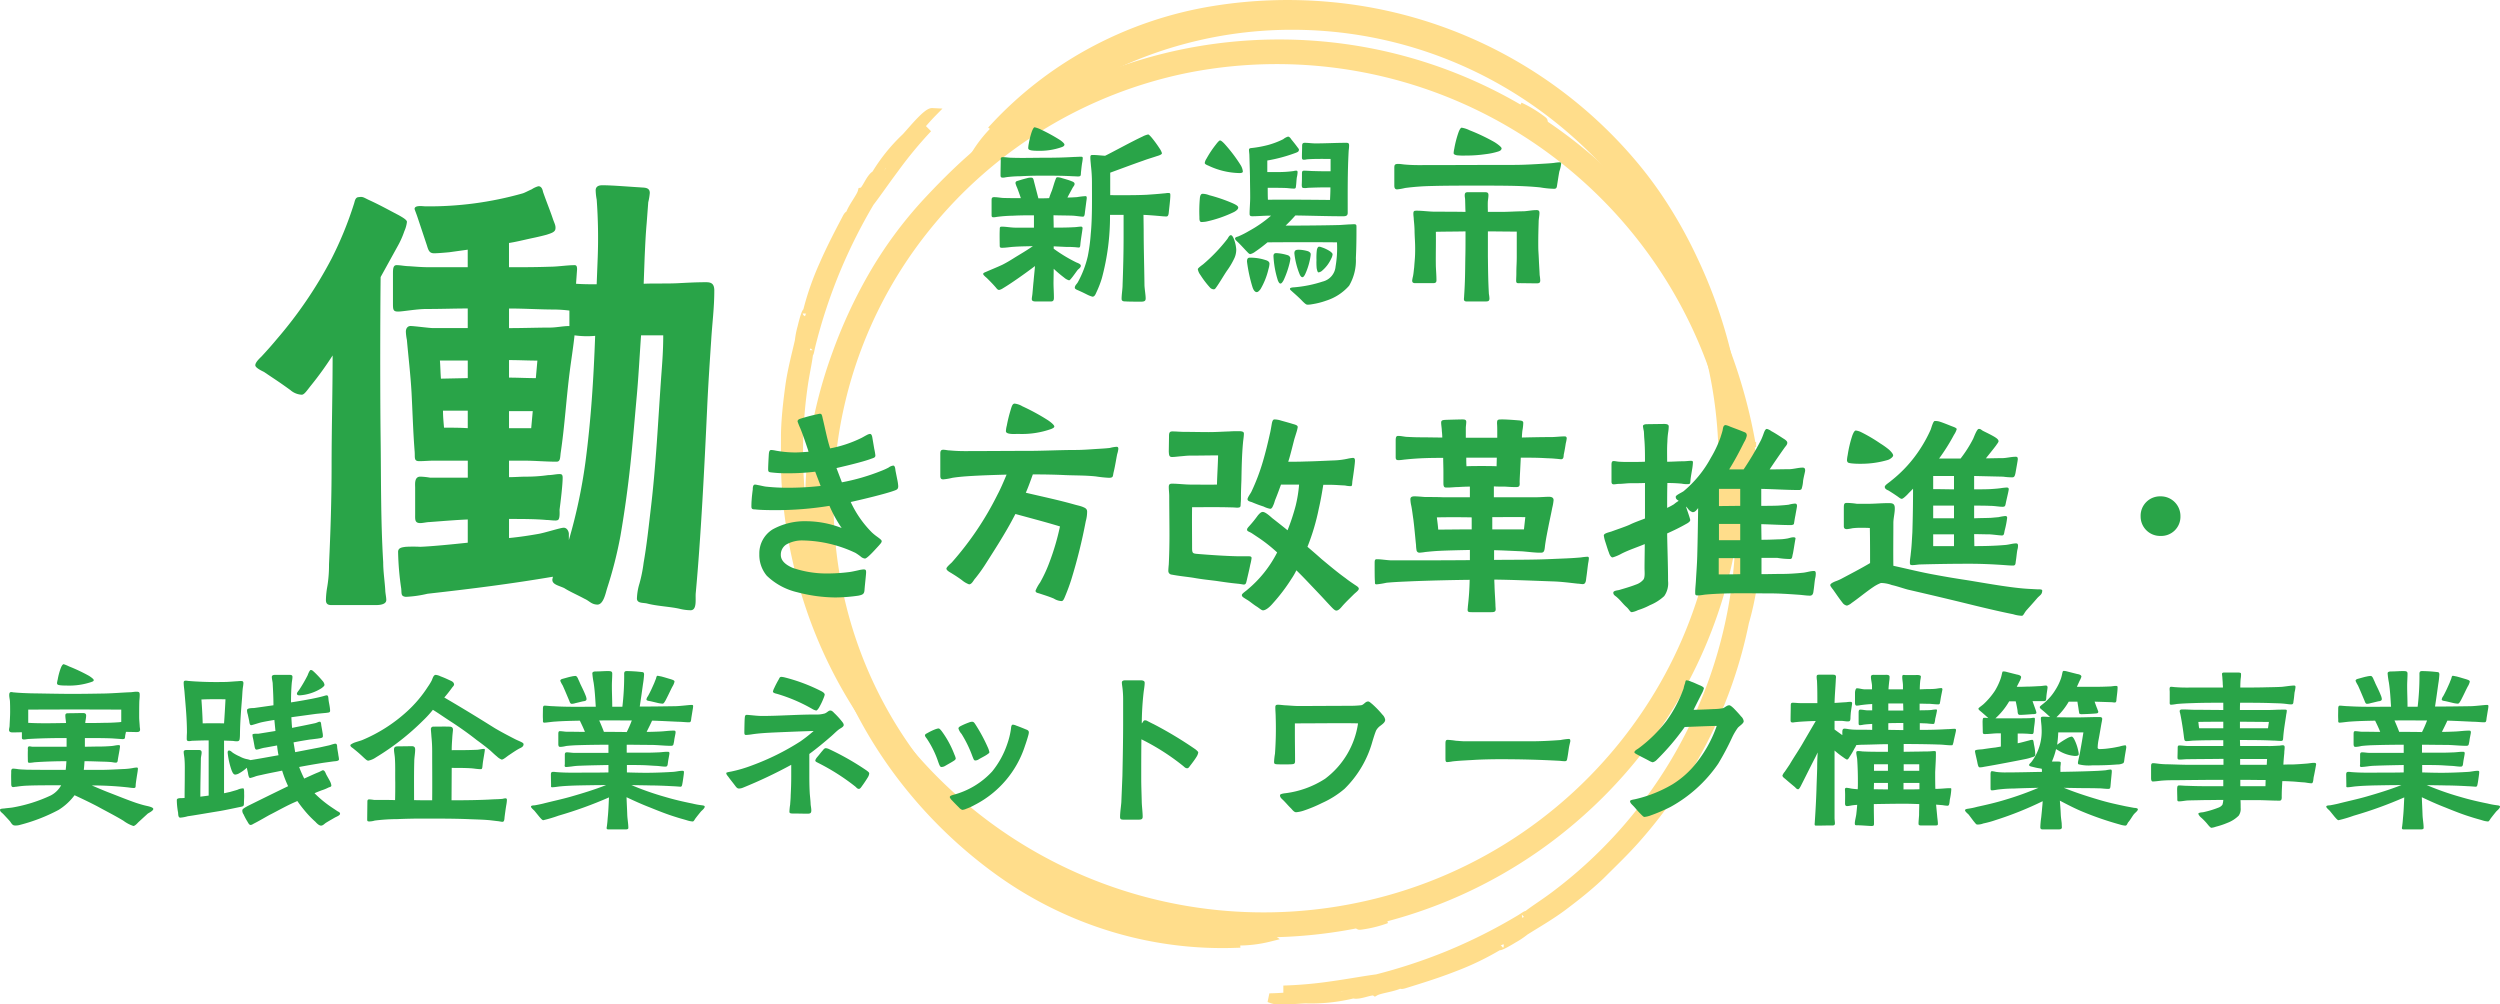 <svg xmlns="http://www.w3.org/2000/svg" width="276.28" height="111.002" viewBox="0 0 276.28 111.002">
  <g id="logo02" transform="translate(-924.76 -271.498)">
    <g id="アートワーク_595" data-name="アートワーク 595" transform="translate(1011.562 272)">
      <g id="グループ_7" data-name="グループ 7" transform="translate(0 0)">
        <g id="グループ_5" data-name="グループ 5">
          <path id="パス_13" data-name="パス 13" d="M45.861,102.122a52.975,52.975,0,0,0,19.12-.943,52.388,52.388,0,0,0,18.083-8.11A52.932,52.932,0,0,0,96.792,78.932a51.912,51.912,0,0,0,7.347-17.384,47.753,47.753,0,0,0,1.009-7.423c.144-2.413.122-4.724.041-6.858a45.561,45.561,0,0,0-1.581-10.2,53.992,53.992,0,0,0-3.245-8.76,51.307,51.307,0,0,0-3-5.538,44.385,44.385,0,0,0-3.536-4.9A49.628,49.628,0,0,0,60.186.216,51.081,51.081,0,0,0,47.475.634,42.668,42.668,0,0,0,33.484,5.447a41.834,41.834,0,0,0-10.343,8.085c.106.081.439-.162.169.2a14.247,14.247,0,0,0-2.341,2.947,3.337,3.337,0,0,0,.985-.311c.924-.83,1.239-1.274,2.172-2.034-.368.578.359.259,1-.223a53.6,53.6,0,0,1,7.13-5.275,46.168,46.168,0,0,1,24.1-6.546A46.975,46.975,0,0,1,81.573,9.849a48.375,48.375,0,0,1,21.751,35.314,49.678,49.678,0,0,1-7.969,32.91A50.672,50.672,0,0,1,64.1,99.58a51.4,51.4,0,0,1-62.13-57.5c.233-1.59.537-2.789.621-3.872,0,.718.12-.13.212-.489a59.511,59.511,0,0,1,2.85-8.6,60.294,60.294,0,0,1,3.66-7.265c.829-1.078,1.84-2.561,2.96-4.05a45.879,45.879,0,0,1,3.455-4.146,36.989,36.989,0,0,0-4.855,5.568c-1.584,2.171-2.941,4.461-3.932,6.1-.033.325.2-.055-.168.8-.4.626-.141-.183-.527.615-1.122,2.492-2.022,4.76-2.935,6.493A34.987,34.987,0,0,1,4.9,29.064c.571-1.282,1.173-2.559,1.886-4.123.31-.4-.026.395.428-.368a7.574,7.574,0,0,1,1.1-2.311,15.2,15.2,0,0,0,1.334-2.383c.126.009.593-.61.984-1.154s.692-1.021.426-.767c1.409-1.733,2.465-2.953,3.272-3.9s1.38-1.6,1.888-2.118c-.25-.013-.754.414-1.3.978s-1.134,1.261-1.589,1.761a19.489,19.489,0,0,0-3.342,4.143c-.62.309-1.07,1.8-1.5,1.887-.156.6-1.177,1.822-1.368,2.607-.082-.021-.139-.122-.392.394-.822,1.56-1.725,3.294-2.5,5.075A30.889,30.889,0,0,0,2.4,34.066c-.046-.309-.346.658-.57,1.612a8.83,8.83,0,0,0-.29,1.482c-.3,1.35-.809,3.208-1.053,4.99C.379,42.95.243,44,.149,45.034S0,47.072.005,47.77c.006,1.542-.047,3.355.084,5.378A52.478,52.478,0,0,0,2.8,66.757,50.748,50.748,0,0,0,8.554,78.446a32.167,32.167,0,0,0,4.289,5.989c1.611,1.821,3.315,3.446,4.883,4.954.914.866-.195-.348.5.237a7.634,7.634,0,0,0,1.562,1.51c-.222-.193-.452-.478-.147-.251,1.019.693.159.394.966.963.573.438.565.226,1.174.687l-.092.126A57.831,57.831,0,0,0,34.651,99.54a49.473,49.473,0,0,0,13.87,3.051C47.727,102.39,46.327,102.555,45.861,102.122ZM2.735,34.99c.118-.428.242-.849.37-1.272C3.374,33.532,2.86,35.292,2.735,34.99Z" transform="translate(0 0)" fill="#ffdd8b" stroke="#ffdd8b" stroke-linecap="round" stroke-width="1" fill-rule="evenodd"/>
          <path id="パス_14" data-name="パス 14" d="M107.222,166.018a13.106,13.106,0,0,1-2.406.635c-.7.116-.937.118.318-.162C105.877,166.315,105.9,166.386,107.222,166.018Z" transform="translate(-40.81 -64.977)" fill="#ffdd8b" stroke="#ffdd8b" stroke-linecap="round" stroke-width="1" fill-rule="evenodd"/>
        </g>
        <g id="グループ_6" data-name="グループ 6" transform="translate(2.674 4.36)">
          <path id="パス_15" data-name="パス 15" d="M98.147,27.959A52.971,52.971,0,0,0,83.98,15.083,52.389,52.389,0,0,0,65.471,8a52.934,52.934,0,0,0-19.7.257,51.878,51.878,0,0,0-17.5,7.068,47.717,47.717,0,0,0-5.968,4.525c-1.811,1.6-3.432,3.249-4.886,4.811a45.6,45.6,0,0,0-6.108,8.323A53.943,53.943,0,0,0,7.4,41.464,51.484,51.484,0,0,0,5.6,47.5a44.766,44.766,0,0,0-.973,5.964A49.652,49.652,0,0,0,15.877,89.748a51.128,51.128,0,0,0,9.27,8.708,42.663,42.663,0,0,0,13.287,6.512,41.8,41.8,0,0,0,13.026,1.618c-.016-.131-.425-.2.021-.259a14.242,14.242,0,0,0,3.739-.423,3.353,3.353,0,0,0-.916-.478c-1.239-.068-1.777.023-2.974-.1.67-.147-.069-.437-.864-.551a53.558,53.558,0,0,1-8.767-1.326A46.182,46.182,0,0,1,20.048,91,46.99,46.99,0,0,1,7.6,67.8a48.357,48.357,0,0,1,9.648-40.334A49.652,49.652,0,0,1,46.175,9.879a51.2,51.2,0,0,1,59.513,37.74,52.033,52.033,0,0,1,1.042,20.025,51.147,51.147,0,0,1-20.11,33.789c-1.29.957-2.354,1.588-3.179,2.293.505-.509-.178.007-.5.194a59.531,59.531,0,0,1-8.1,4.054,60.208,60.208,0,0,1-7.729,2.535c-1.348.174-3.113.506-4.958.763a45.9,45.9,0,0,1-5.374.48,36.974,36.974,0,0,0,7.37-.492c2.655-.41,5.236-1.066,7.1-1.521.254-.206-.178-.1.684-.444.726-.158-.03.229.808-.062,2.556-.964,4.8-1.927,6.669-2.5a34.788,34.788,0,0,1-4.07,1.814c-1.31.5-2.639.975-4.251,1.574-.5.061.3-.259-.563-.043a7.593,7.593,0,0,1-2.417.848,15.141,15.141,0,0,0-2.628.737,4.455,4.455,0,0,0-1.511.117c-.66.11-1.212.231-.844.24-2.223.225-3.831.339-5.07.433s-2.1.15-2.832.158a2.94,2.94,0,0,0,1.608.23c.786-.009,1.695-.087,2.37-.118a19.49,19.49,0,0,0,5.293-.557c.657.221,2.027-.51,2.4-.269.532-.311,2.121-.453,2.81-.871.044.072.013.186.557,0,1.685-.52,3.55-1.1,5.36-1.81a30.935,30.935,0,0,0,5.027-2.432c-.187.25.711-.22,1.545-.735a8.842,8.842,0,0,0,1.254-.84c1.166-.743,2.841-1.692,4.276-2.777.646-.485,1.488-1.132,2.285-1.794s1.546-1.333,2.037-1.829c1.088-1.093,2.408-2.335,3.749-3.856a52.454,52.454,0,0,0,7.724-11.524A50.717,50.717,0,0,0,107.723,71.1a32.079,32.079,0,0,0,1.213-7.265c.152-2.427.1-4.781.06-6.956-.03-1.258-.108.384-.188-.524a7.648,7.648,0,0,0-.033-2.172c.021.294-.019.657-.074.281-.229-1.21.167-.391,0-1.364-.094-.715-.239-.559-.342-1.316l.155-.024a57.825,57.825,0,0,0-4.279-14.034A49.5,49.5,0,0,0,96.6,25.745C97.021,26.449,98.124,27.324,98.147,27.959ZM81.059,105.893c-.385.218-.77.428-1.161.636C79.577,106.47,81.186,105.592,81.059,105.893Z" transform="translate(-4.415 -7.198)" fill="#ffdd8b" stroke="#ffdd8b" stroke-linecap="round" stroke-width="1" fill-rule="evenodd"/>
          <path id="パス_16" data-name="パス 16" d="M133.351,18.652a13.165,13.165,0,0,1,2.148,1.256c.576.412.745.581-.339-.111C134.51,19.4,134.544,19.329,133.351,18.652Z" transform="translate(-54.891 -11.715)" fill="#ffdd8b" stroke="#ffdd8b" stroke-linecap="round" stroke-width="1" fill-rule="evenodd"/>
        </g>
      </g>
    </g>
    <path id="パス_63516" data-name="パス 63516" d="M17.864.836c.374,0,.506-.088.506-.352,0-.374-.11-.99-.132-1.452-.022-2.046-.088-4.026-.088-6.094l-.022-1.694c.55.022,1.078.066,1.606.11.286.022.616.066.9.066.176.022.264-.132.286-.418.044-.44.176-1.474.176-1.892,0-.22,0-.286-.242-.286-.154,0-.308.044-.462.044-.616.066-1.254.11-1.892.154-1.342.066-2.706.044-4.048.044V-13.42c1.21-.44,2.42-.9,3.63-1.32.462-.176.924-.308,1.386-.462.176-.066.7-.176.7-.374a1.818,1.818,0,0,0-.264-.528,13.206,13.206,0,0,0-.814-1.122c-.2-.242-.374-.418-.44-.418A2.462,2.462,0,0,0,18-17.4c-1.188.55-3.542,1.848-4.114,2.112-.462-.022-.924-.088-1.386-.088-.22,0-.242.088-.242.286,0,.308.044.616.066.924a15.748,15.748,0,0,1,.11,1.76c0,1.782.044,3.96-.132,5.742a19.767,19.767,0,0,1-.33,2.486A11.1,11.1,0,0,1,10.89-1.342c-.11.22-.352.374-.352.638,0,.176.352.264.462.33.308.132.572.264.924.44a2.982,2.982,0,0,0,.572.22c.242,0,.352-.308.44-.506a10.855,10.855,0,0,0,.594-1.54,26.183,26.183,0,0,0,.9-7h1.5v2.442c0,1.782-.044,3.476-.11,5.258,0,.506-.11,1.078-.11,1.584,0,.286.264.286.462.286C16.522.836,17.534.836,17.864.836ZM6.336.814H7.9c.286,0,.33-.176.33-.418,0-.572-.044-1.122-.044-1.694l.022-1.5a14.124,14.124,0,0,0,1.144.968,1.421,1.421,0,0,0,.55.308c.088,0,.22-.176.4-.4.22-.286.462-.638.55-.748.132-.132.352-.264.352-.462s-.352-.308-.506-.374A16.669,16.669,0,0,1,8.206-5.016V-5.28l1.386.066c.286,0,.572,0,.836.022.154,0,.4.044.55.044.132,0,.154-.088.176-.352.044-.528.2-1.364.242-1.782a.162.162,0,0,0-.176-.176c-.22,0-.55.066-.792.066-.748.044-1.474.044-2.222.044,0-.44-.022-.9-.022-1.364.726.022,1.518.022,2.134.044.374.022.88.11,1.122.11.176,0,.2-.264.22-.506l.132-1.012c.022-.2.066-.418.066-.55s-.022-.2-.154-.2a8.628,8.628,0,0,0-.924.11c-.352.022-.7.044-1.056.044.154-.308.33-.616.528-.99.132-.264.264-.33.264-.528-.022-.2-.242-.242-.44-.33-.286-.11-.7-.22-.99-.308a1.751,1.751,0,0,0-.462-.088.187.187,0,0,0-.176.154c-.176.418-.286.88-.44,1.32-.11.264-.22.55-.308.836-.4.022-.792.022-1.188.022L6.05-12.364c-.066-.264-.088-.506-.308-.506a1.455,1.455,0,0,0-.506.066c-.374.088-.858.242-1.078.308a.238.238,0,0,0-.176.242,2.613,2.613,0,0,0,.176.484c.154.4.286.77.418,1.166-.66,0-1.3,0-1.98-.022-.308-.022-.638-.088-.968-.088-.286,0-.286.154-.286.418v1.5c0,.2,0,.308.22.308a2.194,2.194,0,0,0,.352-.044,15.807,15.807,0,0,1,1.8-.132c.836-.044,1.54-.044,2.31-.044v1.364H4c-.528,0-1.034-.11-1.54-.11-.264,0-.2.176-.22.4-.022.528,0,1.452,0,1.628,0,.2,0,.308.242.308.44,0,.9-.088,1.342-.11C4.532-5.28,5.214-5.28,5.9-5.3c-.682.484-1.386.88-2.09,1.32-.418.264-.858.528-1.3.748-.616.286-1.232.528-1.826.792-.066.022-.264.11-.264.176a.214.214,0,0,0,.088.2c.11.132.242.22.352.33.308.308.616.616.9.946.11.11.22.33.418.33a1.246,1.246,0,0,0,.44-.2c.792-.462,2.42-1.606,3.52-2.442-.044.572-.11,1.122-.154,1.672C5.94-1.056,5.9-.484,5.852,0c-.022.2-.066.4-.066.55C5.786.836,6.116.814,6.336.814ZM2.618-12.87a1.486,1.486,0,0,0,.308-.044,12.141,12.141,0,0,1,1.562-.11q1.188-.066,2.376-.066c1.144,0,2.31,0,3.454.066.2,0,.374.022.572.022.352,0,.308-.132.33-.462.044-.352.066-.66.132-1.056a3.983,3.983,0,0,0,.066-.506c0-.176-.132-.154-.264-.154-.22,0-.462.022-.682.022-1.056.066-2.134.088-3.19.088-1.188,0-2.53.044-3.74,0-.308,0-.638-.066-.946-.066-.154,0-.242.044-.242.2,0,.616-.022,1.188-.022,1.8C2.332-12.914,2.4-12.87,2.618-12.87Zm3.806-2.97a7.246,7.246,0,0,0,2.662-.4c.132-.044.308-.132.308-.286,0-.088-.154-.264-.462-.484A19.355,19.355,0,0,0,6.82-18.172a2.983,2.983,0,0,0-.726-.264c-.088,0-.2.2-.308.484a8.63,8.63,0,0,0-.33,1.3,3.467,3.467,0,0,0-.066.506c0,.176.154.22.352.264A4.17,4.17,0,0,0,6.424-15.84ZM36.234,1.166a2.239,2.239,0,0,0,.506-.044,8.305,8.305,0,0,0,1.584-.4,5.644,5.644,0,0,0,2.53-1.65A5.537,5.537,0,0,0,41.6-3.982c.066-1.32.066-2.486.066-3.454,0-.2-.022-.286-.264-.286-.2,0-.4.022-.594.022l-.99.066c-1.694.044-4.114.066-5.984.066.418-.4.77-.77,1.078-1.122,1.738.022,3.542.088,5.28.088.286,0,.506-.044.506-.374,0-2.31-.022-4.6.11-6.908a4.272,4.272,0,0,0,.044-.528c0-.242-.066-.308-.308-.308-1.144,0-2.288.066-3.41.066-.4,0-.792-.066-1.188-.066-.242,0-.286.132-.286.352,0,.418-.022.814-.022,1.232,0,.22.044.264.176.286a1.436,1.436,0,0,0,.374-.044c.88-.066,1.76-.044,2.618-.044v1.364c-.594,0-1.188,0-1.8-.022-.33,0-.792-.044-1.122-.044-.242,0-.242.132-.242.418,0,.352,0,.77-.022,1.122,0,.286.044.374.22.374a1.592,1.592,0,0,0,.462-.022c.682-.022,1.21-.044,1.87-.044h.616c0,.462-.022.924-.044,1.386-2.31-.022-4.576-.044-6.864-.022-.022-.44-.022-.88-.022-1.32.66,0,1.342,0,2.024.022.308.022.594.066.88.066.2,0,.2-.11.22-.286.044-.308.044-.594.088-.924a3.215,3.215,0,0,0,.088-.572c0-.132-.022-.2-.154-.2a1.115,1.115,0,0,0-.286.044,12.114,12.114,0,0,1-1.782.11H31.812v-1.276a17.052,17.052,0,0,0,3.168-.858c.22-.088.308-.132.33-.33,0-.088-.088-.176-.22-.352-.22-.308-.55-.7-.638-.814-.066-.11-.2-.286-.352-.286a1.564,1.564,0,0,0-.528.286,9.157,9.157,0,0,1-1.672.638,12.373,12.373,0,0,1-1.76.33c-.2.022-.352.022-.352.22,0,.154.044.44.044.594l.066,2.31c0,.77.022,1.54.022,2.332,0,.616-.066,1.254-.066,1.826,0,.22.11.264.308.264.594,0,1.3-.066,1.892-.066h.176a13.769,13.769,0,0,1-2.442,1.694,9.656,9.656,0,0,1-1.166.594c-.11.044-.374.088-.374.242,0,.132.2.286.4.484.242.242.506.528.836.88.22.22.308.352.462.352a1.446,1.446,0,0,0,.528-.264A16.011,16.011,0,0,0,31.834-5.72c2.31-.022,5.654-.022,7.678,0a11.95,11.95,0,0,1-.154,2.662,1.877,1.877,0,0,1-1.43,1.672,13.719,13.719,0,0,1-3.168.638c-.066,0-.44.022-.44.154-.022.11.132.2.286.352.374.33.792.7,1.144,1.078C35.9.968,36.08,1.166,36.234,1.166ZM25.894-.528c.154,0,.22-.154.308-.264.4-.572.748-1.188,1.144-1.782a8.187,8.187,0,0,0,.77-1.276,2.3,2.3,0,0,0,.264-1.078,3.828,3.828,0,0,0-.2-.99c-.11-.33-.242-.594-.4-.594-.176,0-.308.33-.4.44A18.648,18.648,0,0,1,24.728-3.3c-.11.088-.594.418-.594.55a1.485,1.485,0,0,0,.286.638A10.33,10.33,0,0,0,25.5-.7.591.591,0,0,0,25.894-.528Zm4.752.308c.132,0,.264-.132.418-.33a7.948,7.948,0,0,0,.88-2.222,2.515,2.515,0,0,0,.11-.572c0-.286-.286-.374-.506-.44a5.4,5.4,0,0,0-1.672-.242c-.242,0-.308.154-.308.44a16.794,16.794,0,0,0,.594,2.772C30.228-.594,30.382-.22,30.646-.22ZM24.552-7.964a4.373,4.373,0,0,0,.484-.044A13.655,13.655,0,0,0,28.16-9.086c.264-.154.44-.308.44-.484-.022-.176-.22-.286-.594-.462a17.5,17.5,0,0,0-2.618-.9,2.085,2.085,0,0,0-.726-.154c-.2,0-.286.22-.308.55a15.711,15.711,0,0,0-.044,2.024C24.31-8.294,24.288-7.964,24.552-7.964Zm8.712,6.8c.11,0,.22-.132.352-.374a10.1,10.1,0,0,0,.66-1.892,4.074,4.074,0,0,0,.088-.506.422.422,0,0,0-.33-.374,5.039,5.039,0,0,0-1.232-.22c-.2,0-.308.088-.308.33a10.534,10.534,0,0,0,.484,2.684C33.066-1.3,33.154-1.166,33.264-1.166Zm2.42-.7c.11,0,.22-.132.33-.374a7.334,7.334,0,0,0,.594-2.09.609.609,0,0,0-.022-.2.586.586,0,0,0-.308-.22,3.745,3.745,0,0,0-.968-.154c-.286,0-.506.022-.506.4a8.576,8.576,0,0,0,.572,2.288C35.464-2,35.574-1.87,35.684-1.87ZM37.466-2.4a.756.756,0,0,0,.44-.22,3.792,3.792,0,0,0,.968-1.3,1.22,1.22,0,0,0,.154-.484c0-.088-.132-.22-.286-.33a3.943,3.943,0,0,0-.924-.44.861.861,0,0,0-.286-.066c-.11,0-.2.154-.242.352a7.1,7.1,0,0,0-.044,1.122,6.8,6.8,0,0,0,.022.9C37.312-2.618,37.378-2.4,37.466-2.4ZM28.71-13.376c.132,0,.4,0,.4-.176a1.682,1.682,0,0,0-.242-.7,16.9,16.9,0,0,0-1.826-2.4c-.2-.2-.352-.33-.462-.33-.066,0-.242.176-.44.44A11.277,11.277,0,0,0,25.1-14.982a1.2,1.2,0,0,0-.2.484c0,.132.2.22.418.308A8.331,8.331,0,0,0,28.71-13.376ZM53.834.814h2c.33,0,.528,0,.528-.33A3.522,3.522,0,0,0,56.3-.022c-.088-1.628-.088-2.552-.11-4.18V-6.93c1.056,0,1.936.022,3.19.022V-4.18c0,.88-.044,1.034-.044,1.914,0,.264-.022.528-.022.792,0,.33.2.264.462.264l1.76.022c.308,0,.44-.044.44-.33a5.45,5.45,0,0,0-.066-.594c-.022-.572-.066-1.144-.088-1.716-.044-1.012-.066-.792-.066-1.87,0-.77.022-1.518.044-2.288,0-.33.088-.66.088-.99,0-.242-.11-.308-.33-.308-.462,0-.968.11-1.43.132-.814,0-1.628.066-2.442.066h-1.5c0-.374-.022-.726,0-1.188.022-.176.066-.484.066-.66,0-.308-.154-.33-.462-.33h-1.76c-.286,0-.4.044-.4.374,0,.154.044.308.044.462.022.682.022,1.034.044,1.342-1.144-.022-2.442-.022-3.322-.022-.7,0-1.386-.11-2.068-.11-.286,0-.374.022-.374.352,0,.2.044.4.044.616.044.44.088.9.088,1.364.022.792.066,1.122.066,1.892,0,.924-.044,1.144-.11,2.046-.044.33-.066.682-.132.99a3.416,3.416,0,0,0-.088.462c0,.308.242.286.462.286h1.848c.242,0,.374-.066.374-.308,0-.506-.044-1.034-.066-1.562-.022-1.276.022-2.53,0-3.806.9-.022,2.156-.022,3.278-.044,0,.924,0,2.31-.022,2.9-.022,1.65-.022,2.6-.132,4.246,0,.11-.022.22-.022.352C53.548.748,53.658.814,53.834.814ZM46.156-11.572a6.146,6.146,0,0,0,.88-.154,26.186,26.186,0,0,1,2.948-.22c1.474-.044,3.542-.044,5.016-.044,1.452,0,2.31,0,3.762.022,1.078.022,2.134.066,3.212.176a10.131,10.131,0,0,0,1.518.154c.286,0,.308-.132.352-.44.066-.4.154-1.012.242-1.474a4.03,4.03,0,0,0,.2-.858c0-.132-.066-.154-.2-.154a5.45,5.45,0,0,0-.594.066c-.4.044-.77.066-1.166.088-1.078.066-2.178.132-3.278.132-3.542,0-7,.022-10.56.022q-.759,0-1.518-.066c-.22-.022-.462-.066-.682-.066-.418,0-.44.132-.44.462v1.87C45.848-11.858,45.848-11.572,46.156-11.572Zm7.568-3.74a15.09,15.09,0,0,0,2.222-.154,7.5,7.5,0,0,0,1.43-.308c.11-.044.308-.11.33-.33,0-.11-.286-.374-.77-.682a21.184,21.184,0,0,0-2.772-1.32,3.021,3.021,0,0,0-.88-.286c-.088,0-.242.22-.352.55a11.448,11.448,0,0,0-.462,1.8,2.781,2.781,0,0,0-.066.462c0,.132.154.2.374.242A7.342,7.342,0,0,0,53.724-15.312Z" transform="translate(1033 304)" fill="#29a448"/>
    <path id="パス_63518" data-name="パス 63518" d="M16.5.78c.22-.02.46-.34.62-.48l.96-.88c.14-.1.62-.32.62-.52,0-.16-.36-.26-.72-.34-.38-.08-.76-.2-1.14-.32-1-.34-2.16-.82-3.16-1.2-.66-.26-1.2-.5-1.78-.74a35.85,35.85,0,0,1,3.86.2c.24.02.54.08.78.08s.2-.12.22-.42c.04-.34.12-.86.18-1.22A3.934,3.934,0,0,0,17-5.54c0-.12-.04-.14-.16-.14a3.034,3.034,0,0,0-.42.06,6.979,6.979,0,0,1-.88.1c-.92.04-1.82.1-2.74.1H11.02c.04-.32.06-.64.08-.96.8,0,1.54.04,2.42.06.24.02.48.02.7.06a1.97,1.97,0,0,0,.34.04c.24,0,.2-.26.24-.44.04-.26.22-1.16.22-1.36,0-.1-.04-.14-.14-.14-.26,0-.52.08-.78.1Q13.38-8,12.66-8c-.5,0-1.02.02-1.52.02v-.96c1.02,0,2.08,0,3.02.04l1.14.08c.32,0,.26-.14.3-.42l.08-.38c.4,0,1,.02,1.12.02.22,0,.44,0,.44-.28,0-.12-.04-.26-.04-.4-.02-.34-.06-.66-.06-1,0-.58,0-1.18.02-1.78a6.057,6.057,0,0,0,.04-.62c0-.3-.04-.38-.36-.38-.26,0-.48.06-.72.06-.96.04-1.9.12-2.84.14-1.18.02-2.34.04-3.5.04-1.52,0-3.04-.04-4.56-.06-.62-.02-1.26-.04-1.88-.1-.12,0-.22-.04-.34-.04-.2,0-.22.18-.22.34,0,.22.06.44.08.66.02.4.02.8.02,1.2,0,.5-.04,1.02-.06,1.52,0,.16-.06.3-.06.46,0,.28.26.28.48.28l.94-.02v.62c0,.14.1.18.22.18.2,0,.4-.06.6-.06,1.44-.08,2.72-.1,4.12-.1v.96H5.36c-.12,0-.22-.04-.34-.04-.24,0-.18.26-.18.44-.02.42,0,1.02,0,1.14,0,.16.02.24.18.24a4.954,4.954,0,0,0,.54-.06c1.1-.08,2.36-.12,3.54-.12-.02.32-.04.64-.08.96-1.44,0-2.9,0-4.32-.02-.32-.02-.64-.02-.94-.06a4.954,4.954,0,0,0-.54-.06c-.26,0-.22.28-.22.48-.02.38,0,.78,0,1.16,0,.18,0,.4.22.4.1,0,.24-.04.36-.04a9.929,9.929,0,0,1,1.24-.12c.9-.04,2.42-.04,3.7-.04A2.8,2.8,0,0,1,7.38-2.6,16.51,16.51,0,0,1,3.12-1.26c-.28.04-.58.06-.86.1-.1.02-.5,0-.5.16.02.22.2.28.42.52.26.28.58.62.68.74.14.18.24.42.48.46A1.639,1.639,0,0,0,3.96.66,19.317,19.317,0,0,0,8.24-1,6.419,6.419,0,0,0,10-2.62c.86.4,1.7.8,2.54,1.24C13.48-.86,14.48-.36,15.4.2A3.934,3.934,0,0,0,16.5.78ZM9.06-10.6c-1.4.02-2.8.06-4.18-.02v-1.46c3.42-.02,6.84-.02,10.28,0v1.36a2.227,2.227,0,0,1-.34.04c-.56.04-1.1.06-1.66.06-.6.02-1.3.02-1.98.02.02-.28.1-.56.1-.82,0-.22-.14-.28-.34-.28-.5,0-1.1.02-1.6.02-.18,0-.36,0-.36.24C8.98-11.16,9.04-10.88,9.06-10.6Zm.06-4.14a7.68,7.68,0,0,0,2.7-.38c.1-.04.3-.08.3-.22,0-.1-.2-.26-.5-.46a19.063,19.063,0,0,0-2.24-1.06,4.478,4.478,0,0,0-.58-.24c-.1,0-.22.16-.32.42a6.9,6.9,0,0,0-.34,1.26,3.35,3.35,0,0,0-.08.4.227.227,0,0,0,.06.16C8.22-14.74,8.94-14.74,9.12-14.74ZM37.24.74c.2,0,.38-.2.52-.3.32-.2.68-.4,1.02-.6.24-.12.56-.24.56-.42,0-.16-.2-.22-.3-.28-.38-.26-.7-.46-1.08-.74a12.342,12.342,0,0,1-1.44-1.24c.26-.12.52-.22.78-.32a4.671,4.671,0,0,0,.74-.3c.18-.08.34-.08.34-.24a1.427,1.427,0,0,0-.12-.4c-.14-.28-.36-.64-.46-.84-.06-.14-.16-.44-.36-.44-.06,0-.24.12-.48.22-.36.14-.92.4-1.58.7a12.36,12.36,0,0,1-.56-1.28c.84-.16,1.66-.3,2.64-.46l1.16-.16c.18-.02.62-.02.6-.24a2.761,2.761,0,0,0-.06-.4c-.04-.34-.1-.58-.14-.92,0-.12,0-.32-.12-.38-.1-.06-.46.08-.74.16l-1.08.24-2.7.52L34.2-8.46c.6-.12,1.2-.22,1.84-.32.08,0,.5-.06.84-.1.18-.04.54-.04.56-.22a1.716,1.716,0,0,0-.04-.46c-.04-.28-.1-.56-.14-.82-.02-.3-.08-.38-.2-.36-.1,0-.24.1-.48.16l-.86.18c-.56.12-1.12.22-1.68.34-.04-.4-.06-.8-.08-1.18l2.64-.36c.14-.02.78-.08,1.22-.12.18-.04.42,0,.42-.24a2.984,2.984,0,0,0-.04-.42c-.04-.3-.12-.58-.14-.88-.02-.12,0-.4-.2-.4a1.221,1.221,0,0,0-.26.06c-.48.14-.88.22-1.36.32-.74.14-1.52.28-2.32.4,0-.7.02-1.4.08-2.1.02-.24.08-.5.08-.72,0-.24-.22-.22-.42-.22H32.14c-.22,0-.34.08-.34.22,0,.28.1.54.1.8.04.78.08,1.54.08,2.34l-2.12.3c-.18.02-.8-.02-.8.24a1.479,1.479,0,0,0,.08.46l.16.74c.02.14.04.46.22.46.1,0,.94-.28,1.14-.32.46-.1.94-.18,1.42-.26l.12,1.22-1.86.3c-.16.02-.68-.04-.68.12a1.893,1.893,0,0,0,.06.38c.06.26.12.64.16.84.02.12.06.42.22.42.18,0,.62-.18.96-.22l1.32-.24a10.049,10.049,0,0,0,.16,1.08c-1.04.18-2.08.38-3.1.54a2.623,2.623,0,0,0-.46-.12,2.838,2.838,0,0,1-.72-.28,4.837,4.837,0,0,1-.78-.42c-.1-.08-.26-.24-.4-.24s-.16.12-.16.24a8.28,8.28,0,0,0,.44,1.96c.08.18.18.46.4.46a1.052,1.052,0,0,0,.46-.16,4.271,4.271,0,0,0,.82-.6c.04.26.12.5.14.68.02.1.08.46.22.46a4.653,4.653,0,0,0,.64-.2c.2-.06.4-.1.6-.14.76-.18,1.54-.32,2.3-.48a12.726,12.726,0,0,0,.66,1.72c-1.9.92-3.92,1.92-4.48,2.2-.2.12-.58.3-.58.46a.691.691,0,0,0,.14.46,6.465,6.465,0,0,0,.44.82c.06.1.16.32.3.34.16.02.26-.08.46-.18.6-.3,1.56-.88,1.82-1,.78-.4,1.56-.84,2.38-1.22l.54-.24c.26.38.54.74.84,1.1A10.96,10.96,0,0,0,36.62.32C36.76.48,37.02.74,37.24.74ZM21.66-.14a4.083,4.083,0,0,0,.86-.16c.38-.04,2.1-.34,3.58-.58.78-.14,1.7-.34,2.28-.46.3-.06.34-.1.34-.44,0-.32.04-.6.02-1,0-.12.02-.58-.1-.6a1.588,1.588,0,0,0-.64.16c-.32.1-.7.2-.82.24-.22.04-.44.1-.66.14V-8.66c.34.02.66.02,1,.04a2.71,2.71,0,0,0,.4.04c.3,0,.32-.14.34-.38.02-.18.02-.44.02-.52.02-1.24.12-2.52.22-3.76.04-.44.04-.84.1-1.28a3.934,3.934,0,0,0,.06-.48c0-.16-.06-.24-.22-.24a2.68,2.68,0,0,0-.4.02c-.4.02-.82.06-1.22.08-.92.02-1.86.02-2.78-.02-.44-.02-.88-.04-1.32-.08-.14,0-.28-.04-.44-.04-.18,0-.22.08-.22.24,0,.38.08.76.1,1.14.12,1.44.26,2.88.26,4.34,0,.08-.02.32-.02.54,0,.26-.04.42.26.42.14,0,.26-.04.4-.04.58-.02,1.18-.04,1.76-.04v6.1l-.92.12c0-1.4.04-2.8.06-4.18,0-.26.1-.52.08-.76-.02-.18-.16-.22-.32-.22H22.38c-.14,0-.32.04-.32.2,0,.22.06.48.08.7.06.62.04,1.26.04,1.88,0,.84-.02,1.68-.02,2.52a3.7,3.7,0,0,1-.48.02c-.2.02-.38.04-.38.22A8.073,8.073,0,0,0,21.44-.7C21.46-.5,21.44-.18,21.66-.14Zm2.5-10.42c-.02-.8-.08-1.84-.14-2.64.88-.04,1.78-.04,2.66-.02-.04.8-.1,1.86-.16,2.66C25.74-10.58,24.94-10.58,24.16-10.56Zm10.76-3.1a5.164,5.164,0,0,0,2.36-.78c.1-.08.34-.24.34-.38a.814.814,0,0,0-.22-.44,11.532,11.532,0,0,0-.9-.96c-.12-.1-.22-.24-.4-.24-.12,0-.3.46-.34.58a16.26,16.26,0,0,1-.94,1.62c-.08.12-.28.32-.24.46C34.62-13.64,34.82-13.66,34.92-13.66Zm7.54,7.22a2.232,2.232,0,0,0,.84-.36,27.812,27.812,0,0,0,5.22-4.08,11.981,11.981,0,0,0,1.08-1.18c.62.38,1.06.7,1.86,1.22,1.02.66,2.02,1.36,2.98,2.12.5.36,1,.74,1.48,1.14.14.12.46.44.76.68a1.571,1.571,0,0,0,.52.34c.18.02.6-.36.82-.5.36-.24.7-.48,1.06-.68.2-.12.54-.2.54-.52,0-.2-.46-.3-1.06-.62-.7-.36-1.42-.74-2.1-1.14-2.14-1.34-3.52-2.18-5.6-3.4.3-.34.58-.7.84-1.06.06-.1.26-.26.24-.4-.04-.28-.3-.36-.56-.48a10.154,10.154,0,0,0-.94-.4,1.526,1.526,0,0,0-.52-.16c-.26,0-.34.38-.46.64a6.261,6.261,0,0,1-.42.68,13.635,13.635,0,0,1-2.32,2.74A17.144,17.144,0,0,1,41.8-8.72c-.12.06-.66.2-.96.32-.2.1-.34.18-.36.24,0,.2.2.26.4.44.4.32.7.58,1.14,1C42.12-6.64,42.3-6.44,42.46-6.44ZM57.28.32c.2,0,.22-.22.24-.52.06-.44.12-.92.2-1.38a3.8,3.8,0,0,0,.06-.5c0-.1-.02-.2-.16-.2a1.8,1.8,0,0,0-.32.06c-.38.04-.76.04-1.14.06-1.26.08-3.02.1-4.5.1l.02-3.58c.7,0,1.4,0,2.1.04.36.02.74.1,1.1.1.14,0,.14-.06.18-.18.02-.1.04-.44.1-.8.08-.48.18-1.04.18-1.16,0-.06-.02-.1-.1-.1-.26,0-.56.1-.82.1-.92.04-1.82.04-2.74.04,0-.46.02-.74.06-1.34.02-.4.08-.82.08-.92,0-.24-.14-.34-.4-.34-.6-.02-1.16,0-1.74,0a.265.265,0,0,0-.3.3c0,.12.04.48.06.82a15.137,15.137,0,0,1,.08,1.62c0,1.8.02,3.6,0,5.4-.7,0-1.34,0-2-.02,0-1.42-.02-2.84.02-4.26,0-.44.1-.9.1-1.32,0-.28-.12-.38-.38-.38l-1.52.02c-.28,0-.42.06-.44.32,0,.32.08.64.1.98.06.9.02,1.8.04,2.68,0,.66,0,1.3-.02,1.96-.54-.02-1.1-.02-1.7-.02H43.1a4.6,4.6,0,0,0-.52-.06c-.22,0-.22.12-.22.32L42.34-.08c0,.28-.02.34.2.36a2.254,2.254,0,0,0,.64-.1A20.648,20.648,0,0,1,45.66.02c.96-.04,1.9-.06,2.86-.06,1.66,0,3.3,0,4.94.06.8.04,1.52.04,2.42.12l.84.1C56.96.26,57.16.32,57.28.32Zm11.78.84h1.8c.1,0,.34,0,.34-.16,0-.46-.1-.96-.12-1.44-.02-.64-.06-1.3-.08-1.96.84.4,1.68.78,2.56,1.12.94.38,1.88.76,2.86,1.06.48.16.82.24,1.28.38a2.543,2.543,0,0,0,.6.12c.14.02.24-.26.38-.42.2-.26.44-.56.56-.7.12-.12.4-.34.4-.52,0-.14-.32-.14-.4-.16a8.1,8.1,0,0,1-.96-.18c-1-.2-2.04-.44-3.04-.74a31.25,31.25,0,0,1-3.7-1.3c.7.02,1.42.02,2.14.04.64,0,1.62.04,2.34.08.5.02.86.06.96.06.16-.02.16-.2.22-.5.06-.4.14-.9.14-1.06.02-.14-.02-.2-.16-.2-.36,0-.7.1-1.06.12-1,.06-1.98.1-2.98.1-.68,0-1.38-.02-2.1-.04v-.82c.74,0,1.18,0,1.9.02.48.02.94.06,1.42.08.32.02.62.08.94.08.16,0,.2-.08.24-.2l.06-.44c.06-.34.14-.72.14-.84,0-.18-.14-.16-.28-.16-.26,0-.54.04-.82.06-.48.02-.98.04-1.46.04H71.02V-8.2c.88,0,1.76.02,2.64.02.74,0,1.5.1,2.26.1.22,0,.26-.1.28-.24a2.731,2.731,0,0,0,.08-.46c.06-.34.14-.68.14-.78,0-.2-.08-.2-.24-.2-.5,0-1,.08-1.5.1-.48.02-.98.04-1.46.04.22-.44.48-.96.6-1.24.32,0,.64.02,1.2.04l1.68.08c.38,0,.84.06,1.2.06.22,0,.22-.14.26-.48l.14-.86a3.321,3.321,0,0,0,.06-.44c0-.14-.08-.14-.18-.14-.24,0-1.16.12-1.74.14-1.3.02-2.62.04-3.98.04.14-.9.24-1.64.36-2.5a9.568,9.568,0,0,0,.12-1.06c-.02-.24-.1-.24-.32-.26a15.593,15.593,0,0,0-1.6-.1c-.32,0-.28.22-.28.46a29,29,0,0,1-.2,3.48H69.42c0-.76-.04-1.54-.04-2.3,0-.46.04-.92.04-1.36,0-.28-.2-.28-.52-.28-.42,0-.82.04-1.22.04-.18,0-.44,0-.46.2a8.349,8.349,0,0,0,.14,1.02c.14.9.18,1.78.24,2.68-1.58,0-3.16.04-4.74-.06-.28,0-.74-.06-.92-.06s-.18.22-.18.4c0,.34-.02.72,0,1.06.02.24-.06.42.16.42s.82-.1,1.22-.12c.82-.06,1.74-.08,2.7-.1.2.42.4.82.56,1.24-.7,0-1.42-.02-2.14-.02-.16-.02-.48-.06-.62-.06-.18,0-.18.14-.18.42v1.06c.02.16.04.26.22.26a3.29,3.29,0,0,0,.64-.1c.34-.04.66-.06,1-.08,1.22-.04,2.46-.06,3.68-.06v.9H65.24c-.28,0-.56-.06-.84-.06-.16,0-.22.08-.22.26v1.04c-.02.16-.06.32.14.32.16,0,.46-.04.64-.06a6.838,6.838,0,0,1,.9-.08c1-.04,2.1-.06,3.14-.08v.82c-.74.02-1.48.02-2.22.02-1.2,0-2.42.04-3.6-.06a1.514,1.514,0,0,0-.3-.02c-.24,0-.24.16-.24.36l.02,1.08c0,.16-.04.26.12.26.28,0,.66-.08.94-.1.64-.06,1.28-.08,1.92-.1,1.04-.02,2.08-.04,3.1-.04-1.26.5-2.58.9-3.9,1.28-.98.28-2.02.5-3.04.76-.32.08-.64.14-.96.2-.08,0-.4,0-.4.14s.32.38.4.48l.52.64c.16.18.32.38.44.38a15.182,15.182,0,0,0,1.68-.5,45.249,45.249,0,0,0,5.58-2.02c-.04.76-.06,1.52-.14,2.26-.02.28-.04.54-.08.82,0,.1-.04.2-.04.32C68.8,1.16,68.94,1.16,69.06,1.16ZM64.92-12.72a1.466,1.466,0,0,0,.44-.08c.28-.06.66-.16.84-.2.16-.02.38-.04.38-.26a1.376,1.376,0,0,0-.12-.42c-.18-.48-.54-1.16-.62-1.36-.04-.12-.16-.34-.22-.5-.08-.16-.18-.28-.28-.26a2.079,2.079,0,0,0-.42.06c-.32.06-.68.18-1,.26-.2.06-.24.14-.24.22a3.05,3.05,0,0,0,.26.5c.24.52.5,1.16.74,1.72C64.72-12.92,64.78-12.74,64.92-12.72Zm6.1,3.12c-.84-.02-1.68-.02-2.52-.02-.14-.38-.34-.86-.52-1.26,1.24-.02,2.48,0,3.6,0A11.847,11.847,0,0,1,71.02-9.6Zm3.94-3.14c.16.02.26-.22.34-.34.3-.56.64-1.32.78-1.56a1.826,1.826,0,0,0,.22-.52c.02-.16-.24-.22-.4-.28-.16-.04-.66-.2-1.04-.3-.22-.04-.38-.08-.44-.08-.08,0-.12.12-.16.3-.06.16-.14.34-.18.46-.24.54-.4.92-.72,1.5a.741.741,0,0,0-.16.36c0,.14.28.16.38.18.12.02.52.12.86.2A3.013,3.013,0,0,0,74.96-12.74ZM91-.58c.3,0,.42-.06.42-.36,0-.28-.08-.54-.08-.8-.02-.42-.08-.82-.1-1.24-.04-.8-.04-1.44-.04-2.16V-7.18c.84-.62,1.64-1.28,2.42-1.96.28-.24.56-.54.86-.76.2-.14.52-.28.52-.48,0-.18-.16-.34-.3-.52a8.594,8.594,0,0,0-.64-.7c-.18-.16-.32-.38-.54-.38-.2,0-.32.2-.6.32a3.263,3.263,0,0,1-1.08.12c-1.98,0-3.94.16-5.9.16-.54,0-1.38-.12-1.66-.12-.22,0-.2.24-.22.4s-.04,1.38-.04,1.54c0,.2.04.28.18.28a5.606,5.606,0,0,0,.72-.08c.84-.12,1.68-.16,2.52-.2,1.42-.06,2.82-.12,4.24-.16A16.407,16.407,0,0,1,90.2-8.56a27.468,27.468,0,0,1-5.32,2.64,15.191,15.191,0,0,1-2.3.68c-.08.02-.54.08-.56.16,0,.2.2.36.3.52.22.3.42.54.66.86.12.16.24.34.44.34a1.186,1.186,0,0,0,.46-.1A51.93,51.93,0,0,0,89.2-5.98V-4.7c0,.74-.02,1.36-.06,2.1,0,.34-.04.68-.06,1.02a6.012,6.012,0,0,0-.08.8c0,.16.18.18.32.18C89.9-.6,90.42-.58,91-.58Zm5.68-2.74c.14,0,.26-.2.36-.34.18-.24.46-.66.64-.96a.961.961,0,0,0,.14-.4c0-.12-.12-.2-.3-.34a29.407,29.407,0,0,0-4.1-2.34,1.168,1.168,0,0,0-.4-.12c-.16,0-.28.18-.38.3-.1.1-.32.4-.58.7a1.087,1.087,0,0,0-.2.34c0,.16.16.2.3.28a23.935,23.935,0,0,1,4.12,2.62C96.4-3.48,96.5-3.32,96.68-3.32Zm-4.72-8.66c.08,0,.18-.12.3-.3a7.645,7.645,0,0,0,.52-1.08,2.36,2.36,0,0,0,.12-.36c0-.18-.2-.3-.34-.38a19.265,19.265,0,0,0-4.08-1.54,2.254,2.254,0,0,0-.36-.06c-.2,0-.22.14-.3.28a10.788,10.788,0,0,0-.5.96,1.513,1.513,0,0,0-.14.38c0,.16.3.22.46.26a18,18,0,0,1,3.88,1.66A1.365,1.365,0,0,0,91.96-11.98ZM108.1-1a1.214,1.214,0,0,0,.44-.12,5.94,5.94,0,0,0,.92-.42,11.2,11.2,0,0,0,5.58-6.56c.06-.16.26-.76.36-1.14a1.386,1.386,0,0,0,.06-.32c0-.22-.18-.28-.34-.34-.14-.06-.72-.3-1.02-.4a1.261,1.261,0,0,0-.4-.12c-.2,0-.2.34-.22.5a8.72,8.72,0,0,1-.4,1.62,9.717,9.717,0,0,1-1.68,3.06,8.908,8.908,0,0,1-4.3,2.58c-.12.04-.38.1-.38.26a1,1,0,0,0,.26.36c.24.26.5.52.78.8A.843.843,0,0,0,108.1-1Zm-2.32-4.74a.822.822,0,0,0,.46-.14c.24-.14.64-.36.86-.5.12-.08.28-.16.28-.32a1.931,1.931,0,0,0-.14-.4,10.842,10.842,0,0,0-1.44-2.64c-.12-.12-.18-.26-.36-.26a2.561,2.561,0,0,0-.34.1,6.214,6.214,0,0,0-.9.44c-.14.06-.22.14-.22.22,0,.12.14.28.2.36a10.614,10.614,0,0,1,1.28,2.62C105.54-6.06,105.62-5.76,105.78-5.74Zm3.74-.72a.7.7,0,0,0,.36-.1c.28-.18.64-.34.94-.54.14-.1.28-.18.28-.28a2.471,2.471,0,0,0-.2-.58,18.027,18.027,0,0,0-1.38-2.54c-.1-.14-.16-.24-.34-.24a.984.984,0,0,0-.34.08,7.8,7.8,0,0,0-.96.42c-.14.08-.2.16-.2.24a1.505,1.505,0,0,0,.34.6,13.309,13.309,0,0,1,1.22,2.52C109.32-6.72,109.36-6.48,109.52-6.46ZM125.98.08h1.58c.28,0,.48-.02.48-.32,0-.48-.08-1.06-.1-1.56-.02-.9-.06-1.8-.06-2.7,0-1.44,0-2.86.02-4.3a25.02,25.02,0,0,1,4.58,2.92c.16.12.26.28.48.28.16,0,.24-.18.34-.3.14-.18.48-.62.7-.98a1.248,1.248,0,0,0,.18-.46c0-.08-.12-.2-.32-.36a43.254,43.254,0,0,0-4.62-2.78c-.22-.1-.44-.22-.64-.32a.539.539,0,0,0-.3-.1c-.2,0-.2.2-.36.34a32.3,32.3,0,0,1,.2-3.4c.04-.34.12-.76.12-1.06.02-.24-.2-.3-.46-.3h-1.7c-.14,0-.36.04-.36.24s.06.5.08.72a10.882,10.882,0,0,1,.06,1.14v2.54c0,1.98-.04,3.96-.08,5.92l-.12,2.92c-.04.52-.14,1.12-.14,1.64C125.54.08,125.74.08,125.98.08ZM145-.74a3.6,3.6,0,0,0,.78-.16,15.687,15.687,0,0,0,2.08-.86,10.356,10.356,0,0,0,2.48-1.56,11.7,11.7,0,0,0,3.1-5.28c.12-.38.24-.8.4-1.18a1.618,1.618,0,0,1,.5-.54c.26-.2.5-.38.5-.64a1.02,1.02,0,0,0-.3-.56,10.652,10.652,0,0,0-1.14-1.18c-.2-.16-.32-.28-.44-.28-.34,0-.48.4-.82.42a12.156,12.156,0,0,1-1.22.06c-1.88,0-3.78.02-5.68.02-.5,0-1-.06-1.5-.08-.26-.02-.5-.06-.76-.06-.22,0-.28.08-.28.28,0,.38.04.74.04,1.12a38.417,38.417,0,0,1-.08,4.02,6.884,6.884,0,0,0-.1.9c0,.22.1.24.3.26.32.02,1.34.02,1.6,0,.3-.02.42-.04.42-.36,0-1.06-.02-1.94-.02-3v-1.16c1.7,0,3.4-.02,5.1-.02.64,0,1.24,0,1.88.02a9.328,9.328,0,0,1-3.64,6.12,10.437,10.437,0,0,1-4.4,1.6c-.2.02-.56.08-.58.2-.02.2.1.34.28.5.36.34.58.64.94.98C144.6-.98,144.78-.74,145-.74Zm16.7-5.54a5.437,5.437,0,0,0,.6-.08c.92-.1,1.76-.12,2.64-.18.88-.04,1.78-.06,2.66-.06,2.2,0,4.4.06,6.58.18a4.232,4.232,0,0,0,.48.04c.22,0,.26-.06.3-.3.08-.4.12-.74.18-1.14.06-.38.16-.7.16-.78,0-.14-.02-.24-.18-.24a6.938,6.938,0,0,0-.9.12c-1.08.08-2.22.14-3.34.14H163.7c-.36,0-.7-.04-1.04-.06a8.56,8.56,0,0,0-.92-.1c-.24,0-.24.2-.24.5v1.48C161.5-6.44,161.5-6.28,161.7-6.28ZM183.48-.22a2.554,2.554,0,0,0,.62-.14,19.6,19.6,0,0,0,2.26-.96,15.334,15.334,0,0,0,5.28-4.78,30.048,30.048,0,0,0,1.52-2.86,6.6,6.6,0,0,1,.64-1.1c.18-.22.66-.48.66-.74a.868.868,0,0,0-.3-.54c-.14-.18-.52-.6-.84-.92-.18-.16-.34-.3-.46-.3-.26,0-.46.24-.68.32a6.266,6.266,0,0,1-1.04.1c-.82.04-1.88.08-2.22.08.1-.2.62-1.24.92-1.82a2.282,2.282,0,0,0,.22-.56c0-.1-.18-.22-.48-.34-.38-.16-.6-.28-.9-.38a1.763,1.763,0,0,0-.54-.16c-.12,0-.12.18-.18.38a2.959,2.959,0,0,0-.14.52,14.66,14.66,0,0,1-1.92,3.62,15.533,15.533,0,0,1-3.06,3c-.14.1-.46.26-.46.44,0,.06.14.16.34.26.44.24.86.44,1.26.66a1.757,1.757,0,0,0,.42.18.925.925,0,0,0,.42-.24,27.07,27.07,0,0,0,3.12-3.66c1.18-.04,2.36-.1,3.54-.12a13.887,13.887,0,0,1-2.66,4.58,10.083,10.083,0,0,1-2.24,1.88,14.435,14.435,0,0,1-4.12,1.64c-.18.04-.56.08-.56.22.02.18.12.28.32.48.26.26.48.56.76.84C183.2-.42,183.38-.22,183.48-.22Zm25.08,1c.26,0,.3-.04.3-.28,0-.56-.02-1.22-.02-1.78v-.36c1.12-.02,2.38-.04,3.34-.04.56,0,1.12.02,1.68.04,0,.4-.02.82-.02,1.22-.02.32-.06.66-.06.96,0,.22.26.18.46.18h1.44c.14,0,.24-.02.24-.16,0-.28-.06-.6-.08-.88l-.12-1.26.74.06a3.934,3.934,0,0,0,.48.06.215.215,0,0,0,.16-.04c.1-.08.12-.5.14-.64a6.948,6.948,0,0,0,.16-1.1c0-.14,0-.16-.14-.16-.24,0-.5.02-.76.04-.28.02-.58.04-.86.04-.02-.62-.02-1.24-.02-1.86l.06-1.18c.02-.34.02-.66.02-.98,0-.12-.04-.16-.16-.16-.24,0-.48.04-.72.04-.44,0-.92.02-1.38.02l-1.3.02v-.86c1.22,0,2.8.02,3.88.06.44,0,.88.08,1.34.08a.554.554,0,0,0,.18-.02,1.955,1.955,0,0,0,.14-.52c.08-.36.24-1.02.24-1.1,0-.1,0-.18-.14-.18-.28,0-.6.04-.88.04-.98.06-1.98.08-2.98.08v-.74c.22,0,.44.02.68.02.26.02.52.06.78.06a.169.169,0,0,0,.14-.04,1.632,1.632,0,0,0,.1-.5c.08-.32.2-.88.2-.96,0-.1-.06-.1-.14-.1a3.934,3.934,0,0,0-.48.06c-.44.04-.86.02-1.3.04v-.74c.38,0,.76.02,1.14.02.3.02.62.06.9.06a.244.244,0,0,0,.18-.06,5.453,5.453,0,0,0,.1-.54c.06-.38.2-.98.2-1.06s-.04-.14-.12-.14c-.22,0-.46.06-.68.08-.42.04-.84.02-1.24.04l-.46.02a8.471,8.471,0,0,1,.06-1.02,2.76,2.76,0,0,0,.06-.4c0-.18-.44-.18-.58-.16h-1.1c-.22,0-.38-.1-.38.22,0,.3.08.64.08.94v.42h-1.6c.02-.34.06-.72.1-1.02a2.552,2.552,0,0,0,.02-.38c0-.26-.42-.2-.58-.2h-.96c-.22,0-.52-.06-.52.22,0,.32.1.64.12.96v.42h-.76c-.32,0-.64-.12-.92-.12-.14.02-.2.34-.2.5v1.1c0,.14.02.32.2.32a3.321,3.321,0,0,0,.44-.06c.32-.04.64-.08.96-.1l.3-.02v.7h-.48c-.28,0-.56-.08-.84-.08-.18,0-.18.2-.18.34v1.14c0,.14,0,.24.16.24a3.241,3.241,0,0,0,.4-.06c.3-.04.62-.06.94-.08v.66c-.58-.02-1.16-.02-1.72-.02a6.291,6.291,0,0,1-.88-.06,3.621,3.621,0,0,0-.46-.06c-.24,0-.24.24-.24.4v.32l-.86-.62v-.96h.7c.28,0,.6.08.8.06.24,0,.24-.14.26-.34,0-.18.02-.44.04-.66.06-.44.14-.9.14-.98,0-.16-.08-.18-.22-.18a2.984,2.984,0,0,0-.42.04c-.44.02-.86.06-1.3.08.02-.86.1-1.72.14-2.58,0-.1.02-.18.02-.28,0-.26-.18-.26-.42-.26h-1.4c-.2,0-.32,0-.32.24a2.983,2.983,0,0,0,.04.42c.04.84.04,1.66.04,2.48h-1.9c-.26,0-.56-.04-.82-.04-.22,0-.22.14-.22.38,0,.46-.02,1.08-.02,1.52,0,.18.02.28.24.28.12,0,.24-.04.36-.04.34-.04.7-.06,1.04-.08.38-.02.76-.04,1.14-.04L201.1-8.56c-.48.86-1.06,1.68-1.56,2.54l-.54.8a1.364,1.364,0,0,0-.26.42c0,.16.22.3.34.4.34.3.68.58,1.04.88.1.1.2.24.36.24.08,0,.2-.18.3-.38.54-1.06,1.06-2.12,1.6-3.16.1-.2.18-.38.26-.52-.04.56-.06,1.14-.06,1.72-.02.8-.06,1.62-.08,2.42-.04,1.18-.1,2.3-.18,3.48,0,.1-.02.2-.02.3,0,.16.08.16.22.16.56,0,1.02-.02,1.58-.02.2,0,.44.04.44-.22,0-.2-.04-.4-.04-.6V-7.56a9.755,9.755,0,0,0,.98.76,2.293,2.293,0,0,0,.38.24c.14,0,.24-.2.3-.3a7.967,7.967,0,0,0,.54-.92,1.775,1.775,0,0,0,.2-.38c.26-.02.5-.04.76-.04,1.1-.02,1.84-.06,2.74-.06v.84h-.56c-.74,0-1.5,0-2.26-.04a3.282,3.282,0,0,0-.46-.04c-.12,0-.22.02-.22.16,0,.2.08.52.1.72.06.88.08,1.7.08,2.54,0,.26,0,.52-.02.8-.24-.02-.5-.04-.74-.08a4,4,0,0,0-.48-.08c-.26,0-.18.22-.18.44.02.42,0,.9,0,1.3,0,.18.06.28.22.28.22,0,.48-.08.72-.1.12-.02.26-.02.4-.04-.02.36-.06.7-.1,1.06-.04.3-.16.72-.16.98,0,.22.06.22.26.22C207.42.7,208.38.78,208.56.78Zm1.84-4.04-1.56-.02.02-.7h1.54Zm-1.54-2.06v-.72h1.54v.72Zm3.26,2.06v-.72h1.76v.7C213.3-3.26,212.72-3.26,212.12-3.26Zm.02-2.06v-.72h1.72v.72Zm-.04-4.5c-.54,0-1.08-.02-1.66-.02v-.74c.56-.02,1.12-.02,1.66-.02Zm-1.66-2.16v-.78h1.64l.02.78ZM227.6,1.16h1.56c.2,0,.46,0,.46-.22L229.6.46c-.04-.36-.08-.58-.1-.94-.02-.56-.06-.98-.1-1.54.84.44,1.68.88,2.56,1.24a35.014,35.014,0,0,0,4.08,1.4,2.713,2.713,0,0,0,.58.12c.2,0,.22-.22.34-.38.24-.26.5-.76.66-.92.1-.12.4-.34.4-.5,0-.14-.3-.16-.4-.16l-.96-.18c-1.02-.22-1.9-.4-3.02-.74-1.28-.38-2.58-.8-3.8-1.3,1.02.02,2.02.04,3.04.04.34,0,.68.02,1,.02.26.02.64.06.88.06s.22-.16.26-.58c.04-.48.12-1.22.12-1.32,0-.12,0-.24-.14-.24a4.047,4.047,0,0,0-.52.08c-.6.06-1.18.08-1.76.1-1.1.04-2.18.06-3.26.08v-.44c0-.26.04-.32.04-.58,0-.12-.2-.12-.3-.12h-.68a7.977,7.977,0,0,0,.46-1.38c.12.08.24.14.3.18a4.073,4.073,0,0,0,1.76.58c.16,0,.38,0,.44-.14a1.231,1.231,0,0,0-.04-.38,5.074,5.074,0,0,0-.46-1.34c-.1-.18-.2-.28-.28-.28a1.592,1.592,0,0,0-.52.2,9.991,9.991,0,0,0-1.08.7,13.242,13.242,0,0,0,.12-1.36H232c-.1.64-.2,1.24-.34,2-.06.42-.26,1.22-.26,1.32,0,.12,0,.16.06.2a4.577,4.577,0,0,0,1.5.12c1,0,1.8-.02,2.8-.1a1.422,1.422,0,0,0,.64-.14c.08-.06.1-.18.12-.34.06-.52.22-1.3.22-1.44,0-.04-.04-.2-.1-.2a3.269,3.269,0,0,0-.66.14c-.32.06-.66.14-1.02.18a8.523,8.523,0,0,1-1.14.1c-.22,0-.26-.1-.24-.24a5.009,5.009,0,0,1,.08-.7c.12-.6.22-1.24.34-1.92a4.464,4.464,0,0,0,.08-.46c0-.22-.18-.22-.36-.22-.82,0-1.64.04-2.44.04-.58,0-1.48,0-2.26-.02a7.6,7.6,0,0,0,1.36-1.72h.96c.04.3.1.6.14.92.04.2.04.38.1.42a.617.617,0,0,0,.34.04c.12,0,.78-.02,1.28-.06.26-.02.42-.02.44-.16.02-.12-.04-.14-.1-.36-.1-.22-.2-.52-.3-.8l1.88.06c.08,0,.34.06.42.02.12-.08.1-.18.12-.38.04-.38.12-.9.12-1.28,0-.14-.06-.16-.2-.16-.22,0-.44.06-.66.06-.44.02-1.04.04-1.64.04h-2l.3-.66a2.2,2.2,0,0,0,.2-.46c0-.18-.22-.26-.48-.3l-1.1-.28a1.477,1.477,0,0,0-.38-.06c-.16,0-.12.3-.3.84a6.043,6.043,0,0,1-.64,1.3,5.811,5.811,0,0,1-1.16,1.36c-.3.26-.54.4-.54.5,0,.12.12.2.24.3.32.26.6.52.9.8-.26-.02-.52-.04-.76-.04-.14,0-.26.02-.26.16,0,.38.08.74.08,1.12a5.6,5.6,0,0,1-1.06,3.64c-.14.2-.32.3-.32.42.02.12.12.14.36.2.42.1.4.1.62.14s.36.06.42.08a2.056,2.056,0,0,1,.02.34c-1.3.02-2.6.06-3.9.06a7.647,7.647,0,0,1-1.18-.06,4.138,4.138,0,0,0-.44-.08c-.18,0-.16.32-.16.42v1.42c0,.18,0,.28.16.28.22,0,.54-.08.76-.1a15.1,15.1,0,0,1,1.66-.1c.9-.04,1.82-.06,2.72-.08A34.632,34.632,0,0,1,223.3-2.1c-.98.3-2.02.54-3.04.76a7.12,7.12,0,0,1-.94.2c-.1.02-.4.04-.4.18s.28.36.4.48l.54.72c.16.18.28.38.4.38a1.747,1.747,0,0,0,.68-.12,10.573,10.573,0,0,0,1.38-.38,37.8,37.8,0,0,0,5.18-2.08c-.02.42-.06.68-.08.98l-.08.8a10.325,10.325,0,0,0-.1,1.08C227.24,1.16,227.38,1.16,227.6,1.16ZM220.54-5.7a2.13,2.13,0,0,0,.48-.06c1.12-.18,4.02-.74,4.58-.86a4.836,4.836,0,0,0,.72-.2c.16-.02.36-.12.36-.26a5.071,5.071,0,0,0-.12-1.04c-.06-.26-.06-.6-.18-.62a1.046,1.046,0,0,0-.36.06c-.46.12-.88.24-1.28.32V-9.44c.3,0,.62,0,.94.02.2,0,.44.04.64.04.16,0,.18-.12.2-.4.02-.42.12-.82.12-1.22,0-.16-.02-.18-.14-.18s-.24.04-.34.04c-.4.02-.9.02-1.28.02h-2.6A7.743,7.743,0,0,0,223.8-13h.72c.08.34.14.66.2,1,0,.06.02.4.1.44.08.08.16.06.3.06.16,0,.76-.04,1.24-.08.14,0,.42,0,.44-.12.02-.08-.02-.16-.06-.3-.08-.24-.24-.66-.36-1.02h1.14c.32.02.36-.06.38-.36.02-.4.12-.9.14-1.14,0-.14-.06-.22-.18-.22-.22,0-.46.06-.66.06-.42.02-.98.06-1.54.06-.36.02-.7.02-1.02.02.04-.1.18-.36.3-.6a1.816,1.816,0,0,0,.18-.46c0-.18-.24-.26-.48-.3l-1.1-.28a1.287,1.287,0,0,0-.42-.06c-.12.02-.1.34-.28.84a7.072,7.072,0,0,1-.62,1.3,8.092,8.092,0,0,1-1.26,1.48c-.3.26-.56.4-.56.5.02.12.12.18.26.3.24.2.6.52.84.74a3.083,3.083,0,0,0-.48-.04c-.16,0-.14.24-.16.36,0,.34.02.94.02,1.12,0,.2,0,.32.2.32.62,0,.92-.08,1.54-.08h.26V-8c-.18.04-.36.06-.56.1-.52.06-.94.12-1.46.2-.42.04-.84.04-.84.2,0,.18.24,1.08.28,1.36C220.34-6,220.38-5.7,220.54-5.7ZM246.14.98a2.031,2.031,0,0,0,.5-.12A8.464,8.464,0,0,0,247.9.44a3.572,3.572,0,0,0,1.26-.8,1.3,1.3,0,0,0,.22-.86c0-.32,0-.6-.02-.86h1.74c.86,0,1.72.06,2.58.06.32,0,.22-.42.24-.64,0-.52.04-1.02.06-1.52.36,0,.72.02,1.08.04.44.02.88.08,1.32.1.24.02.58.1.84.1.2,0,.18-.46.24-.74.04-.12.26-1.32.26-1.36,0-.14-.12-.16-.22-.16-.26,0-.54.06-.8.08-.5.04-1.02.08-1.54.1-.34,0-.7,0-1.06.02.02-.44.06-.86.1-1.28,0-.22.04-.42.04-.64,0-.16-.06-.22-.22-.22a1.994,1.994,0,0,0-.32.04c-.46.02-.94.06-1.4.04h-2.98l-.02-.66c1.22,0,2.42,0,3.62.06.3,0,.62.04.92.04.24,0,.22-.16.24-.36.06-.86.22-1.72.34-2.58a2.4,2.4,0,0,0,.06-.4c0-.12-.1-.12-.22-.12-.34,0-.7,0-1.06.02-.76.04-1.56.02-2.32.02H249.3c0-.26,0-.54.02-.8,1.16,0,2.34,0,3.5.04.5.02,1.02.02,1.5.08.22.02.4.06.62.06a.5.5,0,0,0,.16-.02c.12-.08.1-.2.12-.34.06-.32.08-.66.12-.98a3.209,3.209,0,0,0,.1-.58c0-.14-.06-.16-.18-.16-.28,0-.94.1-1.3.14-.68.04-1.36.04-2.04.06-.86.02-1.72.02-2.58.02,0-.34.02-.76.04-.96a2.548,2.548,0,0,0,.04-.56c0-.14-.22-.14-.42-.14h-1.38c-.14,0-.3,0-.3.16,0,.12.04.32.04.44.02.3.04.46.04.7a2.173,2.173,0,0,1,.02.36h-3.14c-.68,0-1.38.02-2.06-.04-.16,0-.34-.04-.5-.04-.04,0-.1,0-.12.02-.12.08-.06.38-.06.52V-13c0,.2-.04.38.16.38a5.437,5.437,0,0,0,.6-.08c.62-.06,1.24-.08,1.84-.1,1.12-.04,2.22-.04,3.32-.04v.8c-1.02,0-2.02-.02-3.04-.02-.48,0-.96-.04-1.44-.04-.14,0-.34,0-.34.2a1.221,1.221,0,0,0,.06.26c.16.76.34,1.92.42,2.66.04.18.02.38.26.38.32,0,.6-.06.9-.06,1.06-.04,2.12-.04,3.18-.04v.64h-3.9c-.32,0-.64-.06-.96-.06-.18,0-.18.14-.18.3,0,.38-.02.84-.02,1.02,0,.22.06.24.28.24.26,0,.54-.04.82-.04,1.28-.02,2.66-.02,3.98-.04v.66h-3.7c-.82,0-1.66-.04-2.48-.06a8.056,8.056,0,0,1-.98-.06c-.2-.02-.42-.06-.62-.06-.22,0-.22.18-.22.42V-4.5c0,.12.02.36.18.36.36,0,.74-.08,1.1-.1.52-.04,1.04-.04,1.54-.04,1.72-.02,3.44-.04,5.16-.04v.7h-2.2c-.6,0-1.2-.02-1.8-.04-.3,0-.6-.04-.88-.04-.22,0-.2.18-.22.36,0,.4.02.96.02,1.1,0,.16-.02.3.18.3.32,0,.64-.08.96-.1.54-.02,1.1-.02,1.64-.04.76,0,1.52-.02,2.3-.02a2,2,0,0,1-.1.54.967.967,0,0,1-.46.32,10.306,10.306,0,0,1-1.68.5c-.18.02-.52.04-.52.18a1.048,1.048,0,0,0,.3.4,6.083,6.083,0,0,1,.78.82C245.9.8,246.04.96,246.14.98Zm3.2-4.6v-.7c.94,0,1.86.02,2.8.02l-.02.68Zm-4.54-6.4c-.06-.24-.06-.46-.1-.7.92-.02,1.84-.02,2.76-.02v.72Zm4.52,4.04v-.64h2.98c-.02.2-.02.42-.04.64Zm-.02-4.04v-.72c1.06,0,2.14.02,3.2.02l-.1.7ZM267.46,1.16h1.8c.1,0,.34,0,.34-.16,0-.46-.1-.96-.12-1.44-.02-.64-.06-1.3-.08-1.96.84.4,1.68.78,2.56,1.12.94.38,1.88.76,2.86,1.06.48.16.82.24,1.28.38a2.542,2.542,0,0,0,.6.12c.14.02.24-.26.38-.42.2-.26.44-.56.56-.7.12-.12.4-.34.4-.52,0-.14-.32-.14-.4-.16a8.1,8.1,0,0,1-.96-.18c-1-.2-2.04-.44-3.04-.74a31.249,31.249,0,0,1-3.7-1.3c.7.02,1.42.02,2.14.04.64,0,1.62.04,2.34.08.5.02.86.06.96.06.16-.02.16-.2.22-.5.06-.4.14-.9.14-1.06.02-.14-.02-.2-.16-.2-.36,0-.7.1-1.06.12-1,.06-1.98.1-2.98.1-.68,0-1.38-.02-2.1-.04v-.82c.74,0,1.18,0,1.9.02.48.02.94.06,1.42.08.32.02.62.08.94.08.16,0,.2-.08.24-.2l.06-.44c.06-.34.14-.72.14-.84,0-.18-.14-.16-.28-.16-.26,0-.54.04-.82.06-.48.02-.98.04-1.46.04h-2.16V-8.2c.88,0,1.76.02,2.64.02.74,0,1.5.1,2.26.1.22,0,.26-.1.28-.24a2.733,2.733,0,0,0,.08-.46c.06-.34.14-.68.14-.78,0-.2-.08-.2-.24-.2-.5,0-1,.08-1.5.1-.48.02-.98.04-1.46.04.22-.44.48-.96.6-1.24.32,0,.64.02,1.2.04l1.68.08c.38,0,.84.06,1.2.06.22,0,.22-.14.26-.48l.14-.86a3.318,3.318,0,0,0,.06-.44c0-.14-.08-.14-.18-.14-.24,0-1.16.12-1.74.14-1.3.02-2.62.04-3.98.04.14-.9.24-1.64.36-2.5a9.571,9.571,0,0,0,.12-1.06c-.02-.24-.1-.24-.32-.26a15.593,15.593,0,0,0-1.6-.1c-.32,0-.28.22-.28.46a29.007,29.007,0,0,1-.2,3.48h-1.12c0-.76-.04-1.54-.04-2.3,0-.46.04-.92.04-1.36,0-.28-.2-.28-.52-.28-.42,0-.82.04-1.22.04-.18,0-.44,0-.46.2a8.349,8.349,0,0,0,.14,1.02c.14.9.18,1.78.24,2.68-1.58,0-3.16.04-4.74-.06-.28,0-.74-.06-.92-.06s-.18.22-.18.4c0,.34-.02.72,0,1.06.02.24-.06.42.16.42s.82-.1,1.22-.12c.82-.06,1.74-.08,2.7-.1.2.42.4.82.56,1.24-.7,0-1.42-.02-2.14-.02-.16-.02-.48-.06-.62-.06-.18,0-.18.14-.18.42v1.06c.02.16.04.26.22.26a3.29,3.29,0,0,0,.64-.1c.34-.04.66-.06,1-.08,1.22-.04,2.46-.06,3.68-.06v.9h-3.76c-.28,0-.56-.06-.84-.06-.16,0-.22.08-.22.26v1.04c-.02.16-.06.32.14.32.16,0,.46-.04.64-.06a6.838,6.838,0,0,1,.9-.08c1-.04,2.1-.06,3.14-.08v.82c-.74.02-1.48.02-2.22.02-1.2,0-2.42.04-3.6-.06a1.514,1.514,0,0,0-.3-.02c-.24,0-.24.16-.24.36l.02,1.08c0,.16-.04.26.12.26.28,0,.66-.08.94-.1.64-.06,1.28-.08,1.92-.1,1.04-.02,2.08-.04,3.1-.04-1.26.5-2.58.9-3.9,1.28-.98.28-2.02.5-3.04.76-.32.08-.64.14-.96.2-.08,0-.4,0-.4.14s.32.38.4.48l.52.64c.16.18.32.38.44.38a15.183,15.183,0,0,0,1.68-.5,45.25,45.25,0,0,0,5.58-2.02c-.04.76-.06,1.52-.14,2.26-.02.28-.04.54-.08.82,0,.1-.04.2-.04.32C267.2,1.16,267.34,1.16,267.46,1.16Zm-4.14-13.88a1.466,1.466,0,0,0,.44-.08c.28-.06.66-.16.84-.2.16-.02.38-.04.38-.26a1.375,1.375,0,0,0-.12-.42c-.18-.48-.54-1.16-.62-1.36-.04-.12-.16-.34-.22-.5-.08-.16-.18-.28-.28-.26a2.079,2.079,0,0,0-.42.06c-.32.06-.68.18-1,.26-.2.06-.24.14-.24.22a3.051,3.051,0,0,0,.26.5c.24.52.5,1.16.74,1.72C263.12-12.92,263.18-12.74,263.32-12.72Zm6.1,3.12c-.84-.02-1.68-.02-2.52-.02-.14-.38-.34-.86-.52-1.26,1.24-.02,2.48,0,3.6,0A11.84,11.84,0,0,1,269.42-9.6Zm3.94-3.14c.16.02.26-.22.34-.34.3-.56.64-1.32.78-1.56a1.825,1.825,0,0,0,.22-.52c.02-.16-.24-.22-.4-.28-.16-.04-.66-.2-1.04-.3-.22-.04-.38-.08-.44-.08-.08,0-.12.12-.16.3-.06.16-.14.34-.18.46-.24.54-.4.92-.72,1.5a.741.741,0,0,0-.16.36c0,.14.28.16.38.18.12.02.52.12.86.2A3.013,3.013,0,0,0,273.36-12.74Z" transform="translate(923 362)" fill="#29a448"/>
    <g id="グループ_8" data-name="グループ 8" transform="translate(951.953 277.961)">
      <path id="パス_63517" data-name="パス 63517" d="M21.425.975c.25,0,.45-.225.7-.525.4-.45.7-.725,1.2-1.225.275-.275.6-.475.6-.675-.025-.2-.275-.3-.625-.55-.3-.2-.65-.45-.8-.575-.975-.7-1.825-1.425-2.7-2.15-.5-.45-1.025-.9-1.55-1.35a24.144,24.144,0,0,0,1.25-4.2c.225-.975.35-1.75.5-2.65h.675c.675,0,1.1.05,1.725.075a3.054,3.054,0,0,0,.65.075c.175,0,.125-.325.175-.625.1-.625.275-1.9.275-2.175,0-.175-.025-.325-.225-.325a4.666,4.666,0,0,0-.625.1,8.319,8.319,0,0,1-1.35.175c-1.3.05-2.1.1-3.325.125-.625.025-1.225.025-1.85.025.15-.45.25-.85.375-1.325l.3-1.175.25-.8a4,4,0,0,0,.125-.525c0-.225-.3-.275-.625-.375-.4-.125-.875-.25-1.225-.35a2.455,2.455,0,0,0-.725-.125c-.175,0-.25.225-.3.525-.075.45-.15.875-.2,1.05-.225,1.025-.475,2.05-.775,3.075a22.549,22.549,0,0,1-1.275,3.35c-.1.2-.425.625-.425.825.025.225.3.25.5.325a13.178,13.178,0,0,0,1.275.475,2.691,2.691,0,0,0,.725.25c.2,0,.275-.225.375-.45s.125-.4.2-.575c.225-.55.425-1.1.625-1.65h2a14.537,14.537,0,0,1-.375,2.325,23.087,23.087,0,0,1-.9,2.725c-.55-.45-1.125-.9-1.7-1.35-.225-.2-.775-.7-1.05-.675-.175,0-.325.15-.525.375A12.427,12.427,0,0,1,11.85-8.4c-.175.2-.275.3-.275.425,0,.2.2.2.525.4l.75.5A17,17,0,0,1,14.9-5.45a13,13,0,0,1-3.3,4.125C11.475-1.2,11-.9,11-.75c0,.2.175.275.525.5.325.175.7.525,1.15.8.3.2.475.375.65.4.275,0,.675-.275,1.1-.775a19.771,19.771,0,0,0,2.05-2.7,7.209,7.209,0,0,0,.55-.95c.7.675,1.325,1.35,1.85,1.9.475.5,1.05,1.1,1.525,1.625C20.925.6,21.2.95,21.425.975ZM11.2-1.9c.275,0,.275-.225.35-.5.1-.45.275-1.15.375-1.675a5.65,5.65,0,0,0,.15-.75c0-.225-.225-.2-.475-.2h-.7c-1.275,0-3.5-.15-4.95-.275-.35-.05-.45-.075-.45-.625,0-1.525-.025-3.025,0-4.525,1.575,0,2.9-.025,4.5.025.15,0,.325.025.475.025.45,0,.375-.15.4-.525a5.226,5.226,0,0,0,.025-.625c0-.625.025-1.225.05-1.85.025-1.375.05-2.775.175-4.15.025-.325.1-.7.1-1.05,0-.275-.45-.25-.675-.25-.3,0-.6,0-.9.025-.85.025-1.475.075-2.325.075-.9,0-1.775-.025-2.675-.025-.425,0-.9-.05-1.325-.05-.375,0-.375.225-.375.625l-.025,1.6c.025.375.025.625.4.6.25,0,.575-.05.9-.075s.7-.075,1-.075c1.15,0,2-.025,3.15-.025-.025,1.1-.1,2.15-.125,3.225-1.05.025-1.825,0-2.875,0-.7,0-1.4-.1-2.075-.1-.3,0-.375.1-.375.375,0,.325.05.675.05,1,0,1.45.025,2.9.025,4.35,0,1.025-.025,2.175-.075,3.2-.025.25-.05.525-.05.75A.4.4,0,0,0,3.25-3c.925.175,1.6.225,2.4.35.975.175,1.575.225,2.55.35,1,.15,1.55.225,2.3.3C10.775-1.975,11.025-1.925,11.2-1.9ZM36.4,1.15h2.15c.225,0,.5,0,.5-.3,0-.175-.025-.325-.025-.525-.025-.625-.075-1.3-.1-1.95,0-.25-.025-.525-.025-.825,2.15.025,4.3.125,6.45.2.925.025,1.85.15,2.775.25.175,0,.375.05.55.05.375,0,.35-.475.4-.775.075-.5.125-1.025.2-1.55A3.792,3.792,0,0,0,49.35-4.8c0-.125-.05-.175-.175-.175a6.651,6.651,0,0,0-.7.075c-1.05.1-2.125.125-3.2.175-2.125.1-4.275.075-6.4.1V-5.7c1.025.025,1.9.075,3.075.125.65.05,1.6.175,2.125.15.35,0,.375-.275.425-.75.1-.775.275-1.6.425-2.375.15-.725.25-1.175.375-1.825a5.576,5.576,0,0,0,.15-.85c0-.275-.2-.375-.5-.375-.45,0-.95.05-1.4.05h-4.7v-1.2c.375.025.75.025,1.25.025.375.025.725.05,1.1.05.5.025.525-.125.5-.55,0-.225.025-.725.05-1.175l.075-1.525c.875,0,1.775,0,2.65.05.425.025.825.025,1.25.075.15,0,.425.05.575.05.275-.025.25-.3.275-.525.1-.45.15-.775.225-1.25a3.26,3.26,0,0,0,.1-.525.2.2,0,0,0-.225-.225c-.475,0-1.05.075-1.5.075-1.075,0-2.15.025-3.225.05,0-.25.025-.5.05-.75a5.213,5.213,0,0,0,.1-.875c0-.25-.3-.25-.55-.275-.625-.05-1.325-.1-1.75-.1-.525,0-.6,0-.6.45.025.325.025.65.025.975v.6H35.75V-19.2c0-.2.05-.475.05-.675,0-.275-.225-.275-.45-.275s-1.25.025-1.9.05c-.225.025-.425.025-.425.3s.075.65.075.925a7.063,7.063,0,0,1,.05.725c-.825,0-1.65-.025-2.45-.025-.525,0-1.025-.025-1.525-.05-.275-.025-.575-.1-.85-.1-.25-.025-.325.1-.325.525v1.675c0,.275-.025.475.3.475.275,0,.525-.05.8-.075.725-.075,1.475-.125,2.2-.15.825-.025,1.375-.025,1.95-.025,0,.5.025,1.025.025,1.55v1.15c0,.3,0,.575.275.575.45.025.9-.05,1.35-.05.375-.025.85-.05,1.3-.05v1.175h-3c-.65-.025-1.3-.025-1.95-.025-.35-.025-.825-.075-1.175-.075-.275,0-.45.075-.45.325a3.614,3.614,0,0,0,.1.725c.1.5.15,1,.225,1.475.125.975.2,1.925.3,2.875a3.4,3.4,0,0,0,.05.525.318.318,0,0,0,.35.3,5.326,5.326,0,0,0,.625-.075c.5-.05,1-.1,1.525-.125.975-.05,2.25-.075,3.4-.1V-4.6c-2.85.025-5.725.025-8.575.025-.575,0-1.15-.125-1.7-.125-.25,0-.25.125-.25.55,0,.675,0,1.575.025,1.8.025.3-.05.425.2.425A8.021,8.021,0,0,0,26.975-2.1C28-2.2,29-2.225,30.025-2.275q3.075-.113,6.15-.15a29.227,29.227,0,0,1-.2,2.95c0,.125-.025.25-.025.375C35.95,1.15,36.125,1.15,36.4,1.15ZM32.7-7.975c-.025-.4-.1-.95-.15-1.35,1.075-.025,2.575-.025,3.85,0V-8C35.175-8,33.7-7.975,32.7-7.975ZM38.675-8V-9.35c1.225,0,2.225-.025,3.65,0L42.175-8Zm-2.85-6.975c-.025-.325-.025-.625-.025-.95h3.375l-.025.95C38.6-15,38.05-15,37.5-15,36.925-15,36.375-15,35.825-14.975ZM54.1,1.15a2.384,2.384,0,0,0,.675-.225A7.442,7.442,0,0,0,56.1.375a5.257,5.257,0,0,0,1.575-1A2.457,2.457,0,0,0,58.1-2.3c0-1.75-.075-3.5-.1-5.25.725-.325,1.4-.65,2.1-1.05.15-.075.45-.25.45-.425,0-.15-.35-1.125-.475-1.5a1.31,1.31,0,0,1,.25.275.939.939,0,0,0,.5.35c.275,0,.425-.25.6-.45-.025,1.775-.05,3.55-.1,5.325-.025.925-.1,1.85-.15,2.775-.025.4-.075.8-.075,1.2,0,.275,0,.35.3.35s.6-.075.9-.1c2.325-.2,4.675-.125,7-.125,1.1,0,2.175.075,3.25.15.4.025.825.1,1.225.1.325,0,.375-.275.4-.525.075-.45.1-.9.175-1.35a2.229,2.229,0,0,0,.075-.55c0-.175-.025-.3-.2-.3-.425,0-.875.175-1.3.2-.75.075-1.525.125-2.3.125-.75,0-1.475.025-2.2.025v-1.8h1.75a9.1,9.1,0,0,0,1.4.125c.275,0,.225-.25.325-.6.075-.375.2-1.225.275-1.6.05-.175-.075-.2-.25-.2-.225,0-.5.125-.75.15A5.17,5.17,0,0,1,70.3-6.9c-.55.025-1.2.05-1.875.05L68.4-8.575c1.1.025,2.2.1,3.275.1a.5.5,0,0,0,.325-.1c.025-.05.075-.5.175-.975.075-.45.175-.925.175-1.025,0-.175-.05-.275-.225-.275a3.433,3.433,0,0,0-.7.125c-.4.05-.775.075-1.175.1-.6.025-1.225.025-1.85.025v-1.875c1.4.025,2.775.125,4.175.125a.376.376,0,0,0,.275-.1,3.6,3.6,0,0,0,.175-.925c.075-.475.225-1,.225-1.125,0-.2-.05-.325-.275-.325-.45,0-.95.15-1.425.175-.725,0-1.475.025-2.225.025q.825-1.237,1.65-2.4c.125-.175.325-.35.3-.575,0-.175-.325-.375-.45-.45-.2-.125-.825-.55-1.3-.8a1.454,1.454,0,0,0-.5-.25c-.15,0-.25.2-.35.475a7.787,7.787,0,0,1-.3.75,32.653,32.653,0,0,1-1.925,3.25h-1.6c.6-.95,1.125-1.95,1.65-3a2.235,2.235,0,0,0,.3-.725c0-.325-.15-.35-.4-.45-.35-.15-1.1-.425-1.425-.55a2.364,2.364,0,0,0-.5-.175c-.3,0-.3.375-.35.6-.075.3-.2.65-.225.75A12.619,12.619,0,0,1,62.825-15.9a12.511,12.511,0,0,1-3,3.675c-.15.125-.9.45-.875.625,0,.25.125.3.325.45a3.634,3.634,0,0,0-.525.375,7.126,7.126,0,0,1-.75.4c0-.925,0-1.825.025-2.75.55,0,1.1.025,1.6.075a2.745,2.745,0,0,0,.65.05c.275,0,.275-.075.3-.4.025-.35.125-.85.175-1.175a6.074,6.074,0,0,0,.1-.825c0-.15-.075-.175-.225-.175-.275,0-.55.05-.85.05-.6,0-1.175.05-1.775.05,0-.725-.025-1.475.025-2.2a8.548,8.548,0,0,1,.1-1.125,4.463,4.463,0,0,0,.05-.575c0-.25-.275-.275-.55-.275l-1.85.025c-.15,0-.45.025-.45.225a5.173,5.173,0,0,0,.1.55c.025.275.025.55.05.825.075.875.075,1.7.075,2.55-.6.025-1.175.025-1.775.025-.35,0-.675,0-1.025-.025-.225,0-.475-.075-.675-.075-.25,0-.225.325-.225.525v1.6c0,.225-.025.425.225.45.2,0,.375-.05.575-.05.45,0,.875-.075,1.325-.075.525,0,1.05,0,1.575-.025V-9.2c-.575.225-1.175.425-1.725.7-.575.25-1.35.5-1.95.725-.275.1-.875.2-.875.45a3.651,3.651,0,0,0,.15.65c.15.45.3.975.4,1.2.05.175.2.575.425.575a4.791,4.791,0,0,0,1-.425c.85-.425,1.725-.7,2.55-1.05,0,.9-.025,1.775-.025,2.675,0,.325.075,1-.125,1.25a1.819,1.819,0,0,1-.825.55c-.625.25-1.45.475-1.85.6-.225.05-.65.075-.65.3,0,.275.25.35.425.525.4.35.65.725,1.05,1.075C53.825.875,53.9,1.15,54.1,1.15Zm9.6-4.175v-1.8h2.375V-3.05C65.275-3.025,64.5-3.025,63.7-3.025ZM63.725-6.8V-8.6h2.35v1.8Zm0-3.775v-1.9h2.35V-10.6ZM97.2,1.55c.175,0,.275-.35.525-.625.4-.45.725-.8,1.15-1.3.3-.35.575-.4.575-.875,0-.15-.425-.125-.55-.125l-.95-.05c-1.925-.1-5.025-.675-6.9-.975-1.15-.175-2.075-.325-3.55-.6-1.525-.275-3-.65-4.5-.975-.025-1.575,0-3.15,0-4.725,0-.6.2-1.225.15-1.775-.05-.425-.35-.425-.725-.425-.75,0-1.5.075-2.25.075h-1.2a8.176,8.176,0,0,0-1.1-.1c-.3,0-.35.1-.35.55V-8.35c0,.25.125.325.35.325a5.006,5.006,0,0,0,.6-.1,7.571,7.571,0,0,1,.775-.05c.275,0,.85,0,1.15.025.025,1.275.025,2.575.025,3.875-1.05.625-2.125,1.175-3.2,1.75a5.072,5.072,0,0,1-.65.275c-.175.075-.525.225-.55.4,0,.1.125.275.325.525.3.425.65.95,1.025,1.425a.742.742,0,0,0,.5.325,1.475,1.475,0,0,0,.525-.3c.625-.425,1.625-1.25,2.375-1.75a4.107,4.107,0,0,1,.85-.45,3.613,3.613,0,0,1,1.2.225c.575.125,1.275.375,1.75.5,3.225.75,4.5,1.05,7.55,1.8,1.45.35,2.95.7,4.1.925A3.765,3.765,0,0,0,97.2,1.55Zm-9.8-7.7v-1.3h2.3v1.3Zm-8.125-9.1a10.461,10.461,0,0,0,3.125-.425c.175-.05.575-.3.575-.5,0-.15-.2-.4-.475-.65a8.953,8.953,0,0,0-.95-.675,17.5,17.5,0,0,0-2.075-1.225,1.889,1.889,0,0,0-.625-.2c-.125,0-.25.2-.375.525a12.828,12.828,0,0,0-.525,2.2,3.36,3.36,0,0,0-.075.55.349.349,0,0,0,.075.225c.05.075.2.1.375.125A7.269,7.269,0,0,0,79.275-15.25ZM87.4-9.225v-1.4h2.3v1.4ZM96.225-4c.275,0,.275-.2.3-.45.075-.425.1-.85.175-1.275a1.57,1.57,0,0,0,.075-.475c0-.15-.05-.25-.2-.25-.4,0-.825.15-1.225.175-1.15.1-2.275.125-3.4.125l-.025-1.325c.575,0,1.15.025,1.725.025.4.025.925.1,1.325.125.275,0,.25-.2.325-.55a9.875,9.875,0,0,0,.275-1.4c0-.15-.075-.2-.225-.2a6.249,6.249,0,0,0-.725.125l-.85.075c-.625.025-1.225.025-1.85.05v-1.4c.575,0,1.175,0,1.75.025.55,0,1.125.125,1.475.1.225-.025.225-.15.3-.525.1-.45.3-1.275.3-1.4,0-.15-.075-.2-.225-.2a6.193,6.193,0,0,0-.675.075c-.375.05-.75.075-1.125.1-.6.025-1.2.025-1.8.025V-13.9l3.2.075a7.416,7.416,0,0,0,1.05.075c.2-.025.25-.15.325-.5.075-.45.25-1.375.25-1.5,0-.2-.05-.275-.225-.275-.475,0-.925.125-1.4.15-.625,0-1.25.025-1.9.025.375-.475.75-.925,1.125-1.425.075-.125.275-.35.275-.475-.025-.225-.3-.375-.45-.475-.425-.25-.8-.425-1.25-.65-.2-.1-.275-.25-.5-.225-.2.025-.5.85-.6,1.075a13.619,13.619,0,0,1-1.4,2.2H88.05A21.267,21.267,0,0,0,89.7-18.45a2.186,2.186,0,0,0,.3-.625c0-.15-.425-.275-.55-.325-.375-.15-1.05-.425-1.4-.525a1.62,1.62,0,0,0-.475-.05c-.175,0-.35.675-.45.95A15.04,15.04,0,0,1,86-16.95a14.46,14.46,0,0,1-3.275,3.6c-.15.15-.675.45-.675.65,0,.225.225.325.4.4.2.125.525.325.85.55.275.175.475.375.625.375s.525-.375.625-.475c.2-.225.425-.425.625-.65,0,1.6-.025,3.2-.075,4.825-.05.775-.075,1.55-.175,2.325-.025.35-.1.675-.1,1.025,0,.225.05.275.275.275.325,0,.625-.075.95-.075,1.8-.05,3.6-.075,5.425-.075,1.15,0,2.325.05,3.475.125C95.35-4.05,95.85-4,96.225-4ZM89.7-12.425c-.775,0-1.525-.025-2.3-.025V-13.9h2.3Zm22.825,5.15a2.121,2.121,0,0,0,2.2-2.175,2.172,2.172,0,0,0-2.2-2.2,2.142,2.142,0,0,0-2.2,2.2A2.151,2.151,0,0,0,112.525-7.275Z" transform="translate(99.047 60.039)" fill="#29a448"/>
      <g id="グループ_10" data-name="グループ 10" transform="translate(0 0)">
        <path id="パス_63515" data-name="パス 63515" d="M49.077,1.938c.741,0,.513-1.254.57-1.881.57-6.156.969-14.136,1.254-20.292.114-2.565.285-5.13.456-7.695.114-1.881.342-3.534.342-5.472,0-.8-.4-.912-.912-.912-1.083,0-2.109.057-3.192.114-1.311.057-2.508,0-3.7.057L44-37.05c.057-1.254.114-2.565.228-3.819l.171-2.28a6.425,6.425,0,0,0,.171-1.026c0-.684-.684-.57-1.14-.627-1.026-.057-3.021-.228-4.1-.228-.285,0-.741.057-.741.57a6.281,6.281,0,0,0,.114,1.026,58.6,58.6,0,0,1,.114,6.327L38.7-34.086c-.741,0-1.482,0-2.28-.057l.114-1.6c0-.4-.114-.456-.285-.456-.8,0-1.881.171-2.679.171-1.6.057-2.964.057-4.56.057v-2.679c.741-.114,1.425-.285,2.451-.513.285-.057,1.083-.228,1.71-.4.513-.171.912-.285.969-.627.057-.4-.114-.627-.285-1.14-.285-.855-.684-1.824-1.083-2.964-.057-.285-.171-.627-.513-.627a2.557,2.557,0,0,0-.741.342c-.4.171-.8.4-1.026.456a37.937,37.937,0,0,1-10.716,1.425c-.228,0-1.2-.171-1.2.285,0,.057.171.456.342.969l1.026,3.078c.171.57.285.855.8.855.342,0,1.026-.057,1.653-.114l2.052-.285v1.938H20.178c-.8,0-1.425-.057-2.223-.114-.456,0-.912-.114-1.368-.114-.4,0-.4.456-.4,1.026v3.135c0,.741,0,.969.57.969.513,0,2.052-.285,3.135-.285,1.71,0,3.078-.057,4.56-.057v2.166H20.577c-.342,0-2.052-.228-2.451-.228-.285,0-.513.228-.513.627a5.684,5.684,0,0,0,.114.912c.171,1.938.4,3.819.513,5.814.114,2.166.171,4.332.342,6.5.057.684-.114,1.083.513,1.083.513,0,1.083-.057,1.6-.057h3.762v1.881H20.292a7.789,7.789,0,0,0-1.083-.114c-.684,0-.57.855-.57,1.2v2.964c0,.57-.057.969.57.969.285,0,.741-.114,1.026-.114,1.539-.114,2.85-.228,4.218-.285v2.565c-1.6.171-3.876.4-5.244.456a14.736,14.736,0,0,0-1.6,0c-.456.057-.855.114-.855.57A31.416,31.416,0,0,0,17.1-.456c.057.57-.057.855.513.912A12.734,12.734,0,0,0,20.007.114c5.073-.57,9.12-1.083,13.851-1.881,0,.114-.057.228-.057.342,0,.513.684.627,1.311.912.627.4,1.311.684,2.28,1.2.513.228.741.627,1.425.627.627-.057.855-1.2,1.026-1.767A45.822,45.822,0,0,0,41.325-6.27c1.026-5.985,1.311-9.975,1.767-15.048.228-2.394.342-4.731.513-7.125h2.451c0,1.71-.114,3.078-.228,4.617-.342,4.845-.57,9.69-1.14,14.478-.228,1.938-.456,4.1-.8,6.042a15.978,15.978,0,0,1-.456,2.28,6.31,6.31,0,0,0-.285,1.71c.057.513.684.4,1.14.513,1.083.285,2.508.342,3.534.57A5.46,5.46,0,0,0,49.077,1.938ZM9.405,1.368H14.25c.627,0,1.2-.114,1.2-.57,0-.285-.114-.8-.114-1.083-.057-.969-.228-2.052-.228-3.078-.285-4.731-.228-9.462-.285-13.737-.057-4.674-.057-12.426,0-17.784l1.824-3.306a9.863,9.863,0,0,0,.8-1.767,3.46,3.46,0,0,0,.285-1.026c0-.228-.513-.513-.912-.741-1.311-.684-2.109-1.14-3.363-1.71-.57-.285-.627-.342-1.026-.285-.456,0-.456.513-.57.8a39.879,39.879,0,0,1-2.451,5.985,47.019,47.019,0,0,1-6.042,8.892c-.57.684-1.026,1.2-1.71,1.938-.171.171-.684.627-.684.969,0,.285.741.627.969.741,1.254.855,1.482.969,2.907,2a2.051,2.051,0,0,0,1.254.513c.285,0,.57-.456,1.026-1.026A36.7,36.7,0,0,0,9.519-26.22c0,4.1-.114,8.151-.114,12.2,0,3.648-.114,7.239-.285,10.887A14.581,14.581,0,0,1,8.892-.456,9.321,9.321,0,0,0,8.778.8C8.778,1.2,8.949,1.368,9.405,1.368ZM24.453-18.183c-.855-.057-1.767-.057-2.622-.057-.057-.627-.114-1.254-.114-1.881h2.736Zm-2.964-5.472c-.057-.684-.057-1.368-.114-2h3.078v1.938Zm7.524,5.472v-1.881h2.622l-.171,1.881ZM35.625-5.814V-6.5c0-.228-.171-.684-.57-.684-.342,0-2.109.57-2.793.684-.969.171-2.052.342-3.249.456V-8.151c1.425,0,2.907,0,4.161.114.285,0,.57.057.912.057a.723.723,0,0,0,.342-.057c.228-.171.171-.855.171-1.14.114-.855.342-2.736.342-3.534,0-.342-.114-.4-.342-.4-.4,0-.8.114-1.254.114a17.116,17.116,0,0,1-2.451.171c-.627,0-1.254.057-1.881.057v-1.824h1.71c1.14,0,2.337.114,3.534.114.4,0,.4-.342.456-.912.456-3.021.627-6.1,1.026-9.177.114-.912.4-2.736.513-3.876a9.8,9.8,0,0,0,2.28.057c-.171,4.731-.456,9.291-1.083,14.022A58.763,58.763,0,0,1,35.625-5.814Zm-3.648-17.9c-.969,0-2-.057-2.964-.057v-1.938c1.083,0,2.109.057,3.135.057Zm-2.964-5.529v-2.166c1.71,0,3.42.114,5.073.114a15.021,15.021,0,0,1,1.6.114v1.71c-.741,0-1.425.171-2.166.171C32.2-29.3,30.552-29.241,29.013-29.241ZM65.075.525a18.746,18.746,0,0,0,2.55-.2c.475-.1.65-.175.675-.65.05-.65.175-1.7.175-1.925s-.025-.325-.275-.325a3.307,3.307,0,0,0-.6.1c-.35.075-.775.175-1.05.2a19.433,19.433,0,0,1-2.425.15A11.484,11.484,0,0,1,60.35-2.75c-.75-.325-1.3-.775-1.3-1.425a1.329,1.329,0,0,1,.6-1.15,3.531,3.531,0,0,1,1.875-.45A14.091,14.091,0,0,1,67.3-4.4a6.1,6.1,0,0,1,.575.4.832.832,0,0,0,.475.225c.125,0,.425-.275.525-.375.3-.275.725-.75,1-1.05.175-.2.325-.35.325-.5,0-.125-.25-.3-.45-.45a5.94,5.94,0,0,1-.625-.5,11.705,11.705,0,0,1-2.35-3.375c1.25-.275,3.85-.9,4.8-1.25.275-.1.45-.15.45-.5a4.662,4.662,0,0,0-.1-.7l-.2-1c-.025-.2-.05-.575-.25-.575a1.143,1.143,0,0,0-.525.225,7.294,7.294,0,0,1-.775.35A23.207,23.207,0,0,1,65.8-12.2l-.6-1.575c.425-.1,2.85-.65,3.825-1.025.275-.1.475-.125.475-.375a6.249,6.249,0,0,0-.125-.725l-.2-1.175c-.025-.175-.075-.475-.275-.475a.985.985,0,0,0-.35.125c-.25.125-.525.3-.65.35a13.579,13.579,0,0,1-3.4,1.125c-.35-1.1-.55-2.2-.825-3.325-.025-.125-.075-.4-.175-.475a.371.371,0,0,0-.175-.025,20.578,20.578,0,0,0-2.125.55c-.15.05-.3.125-.3.3a7.785,7.785,0,0,0,.3.75c.35.85.625,1.725.925,2.6-.5.025-1,.075-1.5.075a12,12,0,0,1-2.125-.2,3.451,3.451,0,0,0-.5-.075c-.225,0-.25.225-.275.45-.025.4-.075,1.3-.075,1.675,0,.25.05.325.3.35a14.13,14.13,0,0,0,1.925.1,23.748,23.748,0,0,0,2.975-.175l.6,1.575a31.923,31.923,0,0,1-3.45.2,22.63,22.63,0,0,1-2.6-.125c-.225-.025-.6-.125-.9-.175a1.846,1.846,0,0,0-.3-.05c-.25,0-.25.375-.25.55-.05.35-.1.775-.125,1.175-.025.3-.025.575-.025.75.025.3.225.25.475.275.65.075,1.875.075,2.175.075A37.024,37.024,0,0,0,64.425-9.6a14.553,14.553,0,0,0,1.35,2.45,10.924,10.924,0,0,0-3.9-.75A7.338,7.338,0,0,0,58.15-7a3.116,3.116,0,0,0-1.475,2.75A3.575,3.575,0,0,0,57.5-1.875,7.207,7.207,0,0,0,60.875-.05,17,17,0,0,0,65.075.525Zm25,.4c.2,0,.3-.3.475-.725q.337-.825.6-1.65a59.112,59.112,0,0,0,1.6-6.45A3.9,3.9,0,0,0,92.9-9c-.025-.325-.3-.4-.525-.5-.275-.1-.625-.175-.8-.225-1.85-.525-3.55-.875-5.45-1.325.275-.625.525-1.325.775-2.025,1.2,0,2.55.025,3.525.075,1.15.05,2.3.025,3.45.15a13.773,13.773,0,0,0,1.425.15c.525,0,.425-.175.525-.6.175-.7.275-1.425.4-2.025a2.654,2.654,0,0,0,.125-.575c0-.15-.05-.225-.2-.225a3.671,3.671,0,0,0-.725.125c-.425.05-.85.075-1.275.1-.85.05-1.675.125-2.525.125-1.75,0-3.525.1-5.3.1-2.325,0-4.65.025-6.975.025-.55,0-1.075-.025-1.625-.075-.25,0-.475-.075-.725-.075-.275,0-.325.175-.325.425v2.45c0,.275.075.4.325.4a6.747,6.747,0,0,0,1.025-.175c1-.15,2.025-.2,3.025-.25,1.15-.05,2-.075,2.95-.1-.325.775-.675,1.6-1.025,2.25A34.258,34.258,0,0,1,77.95-3.35c-.125.125-.575.5-.6.675,0,.25.475.45.65.575.325.2.6.375,1.05.7a2.666,2.666,0,0,0,.8.475c.325,0,.5-.475.7-.675a17.062,17.062,0,0,0,1.225-1.725c1.1-1.725,1.575-2.475,2.3-3.725.35-.6.625-1.125.9-1.65,1.825.5,3.275.875,4.925,1.375A26.57,26.57,0,0,1,88.75-3.4,15.386,15.386,0,0,1,87.7-1.125a4.237,4.237,0,0,0-.5.9c0,.25.275.25.475.325.6.2,1.025.325,1.55.55A1.764,1.764,0,0,0,90.075.925Zm-4.8-18.475a9.662,9.662,0,0,0,3.675-.55c.1-.05.325-.125.325-.275,0-.125-.275-.4-.725-.7a23.293,23.293,0,0,0-2.8-1.525,2.105,2.105,0,0,0-.875-.3c-.225.025-.3.275-.425.7a15.746,15.746,0,0,0-.425,1.725,2.961,2.961,0,0,0-.1.625C83.925-17.45,85-17.55,85.275-17.55Z" transform="translate(0.047 59.039)" fill="#29a448"/>
      </g>
    </g>
  </g>
</svg>
